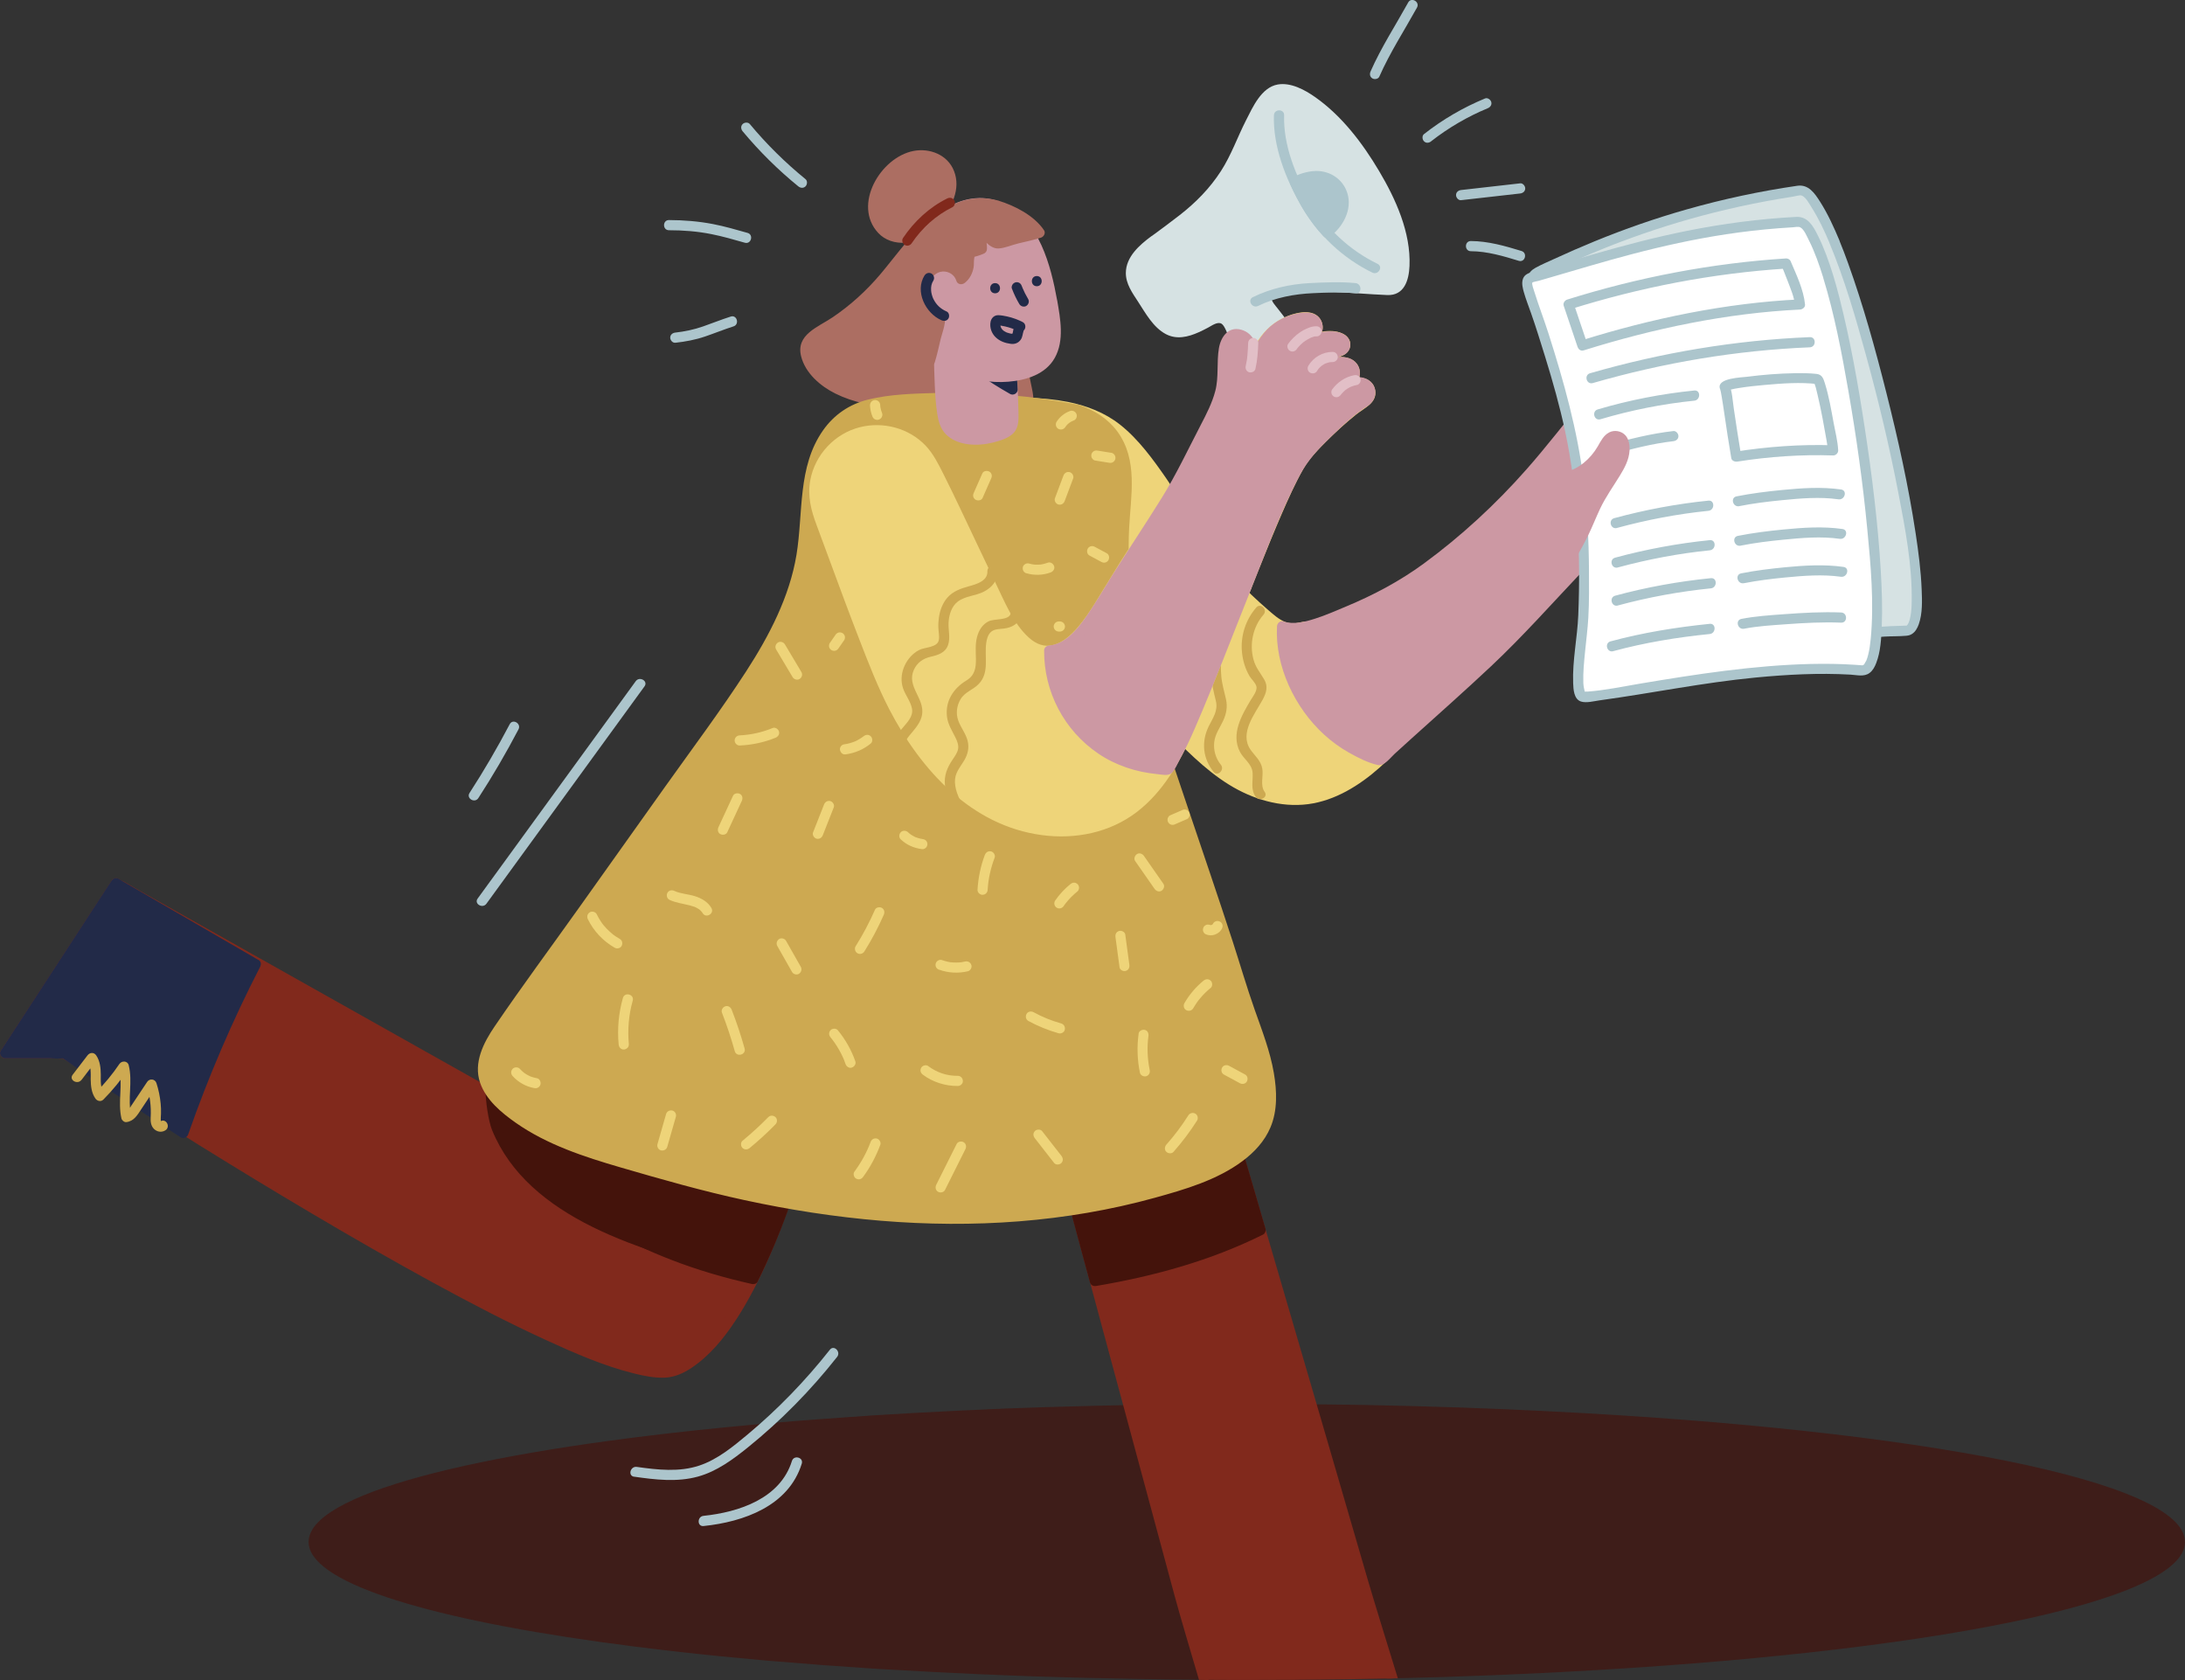 <?xml version="1.0" encoding="UTF-8"?><svg id="Layer_2" xmlns="http://www.w3.org/2000/svg" viewBox="0 0 500 384.41"><rect x="0" y="0" width="500" height="384.41" fill="#333333" stroke="none"/><defs><style>.cls-1{fill:#eed479;}.cls-2{fill:#fff;}.cls-3{fill:#81291c;}.cls-4{fill:#cda951;}.cls-5{fill:#ac6e62;}.cls-6{fill:#cc98a3;}.cls-7{fill:#d6e2e3;}.cls-8{fill:#acc5cc;}.cls-9{fill:#e2bfc7;}.cls-10{fill:#222a48;}.cls-11{fill:#44130b;}.cls-12{fill:#3e1d19;}</style></defs><g id="Layer_1-2"><g><g id="Group_10974"><path class="cls-12" d="M500,352.83c0,13.73-59.36,25.39-142.36,29.73-.7,.05-1.4,.1-2.12,.11-.69,.05-1.39,.09-2.1,.11-7.36,.36-14.91,.67-22.59,.92-.39,.02-.8,.03-1.2,.04-.39,.01-.79,.02-1.18,.03-.33,.01-.67,.02-1,.03-.22,.01-.44,.01-.68,.02-.23,0-.46,.01-.72,.01-1.49,.04-2.99,.09-4.48,.12-.4,.02-.81,.02-1.21,.03-.15,0-.31,.01-.46,.01-.27,.01-.55,.01-.82,.02-.12,0-.23,0-.35,.01-.45,.01-.91,.02-1.36,.02-2.87,.07-5.75,.12-8.66,.16-.72,.01-1.43,.02-2.14,.03-.72,.01-1.43,.02-2.16,.02-.94,.01-1.89,.03-2.84,.04-.45,0-.92,.01-1.38,.01-.74,.01-1.51,.01-2.26,.01-.66,0-1.3,.03-1.95,.03h-2.03c-1.99,.02-3.97,.03-5.97,.02-.39,.01-.79,.01-1.2,.01h-3.1c-1.88,0-3.75-.01-5.62-.02-.35,0-.7-.01-1.04-.01h-.39c-.29,.01-.58,.01-.87,.01h-.08c-.2-.01-.38-.01-.58-.01-.24,0-.47,0-.71-.01-.39,.01-.79,0-1.17-.02-8.25-.05-16.35-.2-24.33-.39-.66-.01-1.3-.03-1.97-.05-.68,0-1.35-.03-2.02-.05-5.62-.14-11.17-.34-16.63-.57-.67-.02-1.3-.05-1.95-.09-.63-.01-1.25-.04-1.88-.07-7.06-.32-13.97-.67-20.71-1.07-.65-.03-1.3-.07-1.95-.11-.2-.02-.39-.03-.59-.03-.33-.03-.67-.05-1-.07-.1-.01-.21-.01-.32-.02-.24-.02-.48-.03-.72-.04-7.62-.5-15-1.05-22.12-1.66-.65-.05-1.29-.11-1.94-.16-6.84-.61-13.41-1.25-19.72-1.97-.65-.08-1.28-.14-1.94-.23-.62-.07-1.27-.13-1.88-.21-4.29-.5-8.44-1.02-12.46-1.59-.31-.03-.6-.08-.91-.12-.3-.04-.6-.09-.9-.12-41.07-5.74-66.66-13.88-66.66-22.88,0-10.84,37.26-20.42,94-26.09,.78-.08,1.54-.15,2.33-.23,.78-.08,1.56-.15,2.35-.22,1.49-.13,3.01-.3,4.53-.43,.08-.01,.14-.01,.22-.02,1.18-.1,2.38-.21,3.6-.32,.09,0,.19-.01,.27-.02,1.63-.13,3.29-.27,4.95-.4,1.02-.08,2.01-.15,3.02-.23h.01c.53-.03,1.04-.09,1.56-.12s1.04-.08,1.56-.11c1.15-.09,2.29-.17,3.43-.25h.01c2.02-.15,4.07-.3,6.14-.43,.43-.02,.84-.05,1.26-.09,.42-.02,.83-.04,1.25-.07,5.13-.32,10.37-.62,15.71-.88,.78-.03,1.55-.09,2.34-.11,.8-.05,1.61-.1,2.42-.11,.18-.02,.35-.03,.53-.04,.2-.01,.38-.01,.58-.01,.75-.04,1.54-.08,2.32-.11,.39-.01,.82-.04,1.21-.07,.42-.02,.81-.03,1.2-.05,.88-.03,1.73-.05,2.59-.11t.02,0c5.88-.22,11.89-.42,17.96-.56,.83-.02,1.67-.05,2.52-.07,2.15-.05,4.32-.1,6.5-.14,.4-.01,.8-.01,1.2-.02h.05c.38-.01,.77-.01,1.16-.01h.04c.4-.01,.81-.02,1.21-.02,.6-.01,1.21-.02,1.83-.03,2-.03,4.01-.07,6.03-.09,.4,0,.8-.01,1.19-.01s.8-.01,1.21-.01c3.12-.03,6.26-.05,9.42-.07h1.28c.42-.01,.84-.01,1.26-.01h3.33c1,0,1.97,0,2.94,.01,.43,0,.84,0,1.28,.01h1.41c2.36,.01,4.71,.02,7.04,.04,.4,0,.8,0,1.19,.01h.33c.31,0,.61,.01,.91,.01,.11,0,.21,.01,.31,.01,.4,0,.82,0,1.23,.01,.39,0,.78,.01,1.16,.01,.24,0,.47,.01,.72,.01,.23,0,.46,0,.7,.01h.01c.86,.01,1.74,.02,2.6,.03,.48,.01,.94,.02,1.4,.02,.26,0,.54,.01,.81,.01,.4,.01,.8,.01,1.19,.02,.42,.01,.82,.01,1.23,.02,6.88,.13,13.64,.31,20.29,.54,.24,0,.47,.01,.7,.01,.24,.01,.47,.01,.7,.03,6.43,.22,12.74,.49,18.93,.8,.24,0,.47,.02,.69,.04,.23,0,.44,0,.68,.03h.01c84.51,4.22,145.3,15.98,145.3,29.84Z"/></g><g><g><path class="cls-7" d="M264.02,55.09c2.52-1.83,5.13-3.79,7.54-5.69,5.39-4.22,9.64-9.87,12.22-16.21,1.21-2.97,3.51-7.72,5.42-10.3,1.9-2.58,3.82-3,6.86-1.97,9.5,3.23,22.8,21.79,24.97,34.94,.71,4.31,.53,9.27-1.89,10.34-.87,.39-3.54-.05-4.5-.09-6.93-.3-15.15-1.13-21.84,.7-1.49,.41-2.68,.32-2.94,1.26-.26,.93,1.35,2.93,1.94,3.68,2.21,2.81,5.9,7.55,6.64,11.04s-1.41,7.89-4.97,7.92c-3.2,.03-5.33-3.18-6.84-6-1.86-3.48-3.73-6.95-5.59-10.43-.42-.79-.65-1.29-1.54-1.4-.67-.08-1.61-.06-2.19,.27-7.73,4.39-10.22,4.39-15.53-4.15-2.25-3.62-6.4-7.63,2.24-13.91Z"/><path class="cls-7" d="M264.61,56.09c3.68-2.68,7.52-5.33,10.81-8.5,2.96-2.85,5.49-6.18,7.46-9.78s3.18-7.2,5.07-10.67c.86-1.58,1.77-3.39,3.12-4.62s3.03-1.03,4.68-.47c2.62,.9,4.94,2.72,6.96,4.56,2.59,2.36,4.91,5.03,6.99,7.85,4.24,5.75,7.93,12.3,9.69,19.27,.45,1.78,.74,3.58,.81,5.41,.07,1.66,.13,3.8-.8,5.27-.81,1.27-2.57,.73-3.85,.61-1.93-.19-3.88-.23-5.82-.33-4.49-.23-9-.38-13.46,.24-1.92,.27-4.01,.61-5.84,1.23-1.38,.47-2.02,1.68-1.56,3.07s1.54,2.58,2.44,3.73c1.18,1.5,2.33,3.03,3.38,4.63,1.94,2.96,3.94,6.58,1.81,10.01-.9,1.45-2.46,2.32-4.16,1.76s-2.99-2.35-3.92-3.88c-2.42-4.01-4.16-8.46-6.7-12.4-2.13-3.3-6.16-.14-8.6,.93-2.19,.95-4.32,1.3-6.25-.34-2.26-1.92-3.74-4.73-5.33-7.19-1.22-1.89-2.16-3.92-1.04-6.1,.91-1.77,2.55-3.14,4.12-4.3,1.19-.88,.03-2.91-1.18-2.01-2.71,2.01-5.79,4.7-5.81,8.38-.01,2.5,1.48,4.56,2.79,6.57,1.72,2.64,3.47,5.9,6.37,7.43,2.47,1.3,5.08,.66,7.5-.42,.75-.33,1.48-.71,2.2-1.09s2.15-1.44,3.05-.86c.72,.46,1.25,2.19,1.65,2.93,.64,1.18,1.27,2.37,1.91,3.55,1.92,3.58,3.78,8.73,7.67,10.67,3.32,1.65,6.78-.16,8.21-3.37,1.62-3.63,.34-7.15-1.61-10.35-1.11-1.83-2.39-3.55-3.69-5.24-.45-.58-.91-1.15-1.35-1.74-.33-.43-1.46-1.66-1.32-2.25-.07,.31,.54,0,.87-.08,.49-.1,.98-.21,1.46-.33,1.17-.3,2.35-.54,3.55-.69,2.48-.32,4.99-.38,7.48-.35,4.37,.06,8.72,.51,13.08,.68,3.87,.15,4.95-3.35,5.09-6.66,.32-7.65-3.14-15.29-6.96-21.72s-8.53-12.61-14.6-16.89c-2.38-1.68-5.61-3.44-8.62-2.9-3.72,.67-5.69,5.17-7.22,8.17-1.97,3.86-3.38,7.96-5.74,11.62-2.53,3.93-5.77,7.23-9.45,10.09-2.14,1.66-4.31,3.28-6.5,4.87-1.2,.87-.04,2.9,1.18,2.01Z"/></g><path class="cls-8" d="M291.51,26.37c-.22,7.19,2.73,14.61,6.26,20.75,3.75,6.52,9.49,11.96,16.28,15.26,1.34,.65,2.53-1.36,1.18-2.01-6.45-3.13-11.87-8.22-15.44-14.42-3.33-5.79-6.15-12.79-5.94-19.58,.05-1.5-2.28-1.5-2.33,0h0Z"/><g><path class="cls-8" d="M303.64,53.2c-1.1-1.16-2.07-2.35-2.87-3.5-1.63-2.34-3.18-5.13-4.48-8.08,2.75-1.46,7.73-2.63,10.29,1.55,2.23,3.63-.13,8.06-2.94,10.03Z"/><path class="cls-8" d="M304.47,52.38c-3.09-3.29-5.34-7.24-7.17-11.34l-.42,1.59c1.87-.98,4.27-1.6,6.37-.86,1.11,.39,2.11,1.41,2.64,2.56,.61,1.33,.49,2.83,0,4.17-.53,1.44-1.57,2.8-2.83,3.7-.51,.37-.76,1.01-.42,1.59,.3,.5,1.08,.79,1.59,.42,3.03-2.17,5.25-6.19,4.11-9.95-1.05-3.47-4.37-5.46-7.91-5.1-1.66,.17-3.25,.68-4.72,1.46-.6,.32-.66,1.04-.42,1.59,1.91,4.29,4.31,8.38,7.53,11.82,1.03,1.1,2.67-.55,1.65-1.65Z"/></g></g><g><g><path class="cls-1" d="M254,149.58c3.77,5.51,7.96,10.93,12.7,15.65,4.59,4.57,9.1,9.4,14.57,12.95,6.01,3.9,13.73,6.11,20.8,4.08s12.92-6.93,17.53-12.24c7.28-8.37,8.3-11.33,16.98-18.15,8.94-7.04,27.07-33.21,25.38-34.71-3.34-2.99-4.64-2.16-8.57,0-12.9,7.09-37.84,19.5-48.41,29.83-1.63,1.59-4.53-4.32-6.67-3.54-3.99,1.46-6.69-1.13-9.5-3.55-2.33-2.01-4.58-4.07-6.68-6.33-4.31-4.64-8.06-9.79-11.13-15.33-3.32-5.99-10-15.82-15.34-20.11-3.96-3.18-10-5.7-20.56-5.96l18.9,57.41Z"/><path class="cls-1" d="M252.99,150.17c3.96,5.77,8.28,11.27,13.22,16.23,4.7,4.71,9.35,9.63,15.05,13.15,5.33,3.3,11.77,5.27,18.07,4.45,6.18-.8,11.78-4.3,16.36-8.36,4.26-3.78,7.69-8.34,11.27-12.73,3.21-3.95,6.82-7.25,10.75-10.47,2.9-2.37,5.41-5.25,7.81-8.11,2.89-3.43,5.63-7,8.26-10.64,2.37-3.29,4.68-6.64,6.75-10.13,.98-1.65,2.75-4.03,2.7-6.07-.04-1.56-2.26-2.73-3.52-3.17-2.31-.81-4.51,.52-6.49,1.6-4.31,2.36-8.65,4.66-12.97,6.99-9.8,5.29-19.69,10.66-28.72,17.21-1.92,1.39-3.81,2.84-5.59,4.41-.39,.34-.77,.68-1.14,1.03-.14,.13-.32,.27-.43,.41-.34,.42-.22,.1,.01,.14-.66-.12-1.38-1.07-1.82-1.5-1.16-1.14-2.58-2.68-4.38-2.33-1.48,.29-2.55,.64-4.04,.05s-2.69-1.68-3.86-2.69c-5.32-4.59-10.14-9.59-14.16-15.38-3.3-4.75-5.89-9.93-9.17-14.69-3.06-4.43-6.41-9.06-10.66-12.42-3.46-2.73-7.63-4.34-11.93-5.19-3.05-.6-6.15-.87-9.26-.96-1.5-.04-1.5,2.29,0,2.33,5.34,.15,10.92,.8,15.78,3.16,4.06,1.97,7.11,5.22,9.92,8.68,3.42,4.22,6.46,8.78,9.12,13.51,3.14,5.59,6.87,10.81,11.23,15.52,2.29,2.48,4.78,4.73,7.33,6.93,1.96,1.7,4.05,3.49,6.71,3.83,.6,.08,1.19,.07,1.79,0,.49-.06,1.24-.46,1.69-.42,.71,.07,1.36,.85,1.84,1.31,1.06,1.02,2.38,2.72,4.03,2.55,.83-.08,1.32-.67,1.9-1.21,.85-.79,1.73-1.55,2.62-2.29,1.85-1.52,3.79-2.93,5.76-4.29,4.43-3.06,9.04-5.85,13.7-8.55,8.77-5.06,17.73-9.8,26.66-14.58,.89-.48,1.92-1.12,2.97-1.11,.44,0,.84,.13,1.23,.33,.33,.16,.64,.38,.93,.6l.45,.36c.39,.39,.47,.43,.23,.14,.01-.02,.02-.66-.15-.09-.11,.39-.25,.73-.39,1.05-1.24,2.76-2.96,5.34-4.63,7.86-4.65,7.04-9.76,13.93-15.53,20.09-2.84,3.03-6.14,5.42-9.18,8.23-3.33,3.08-6.07,6.65-8.92,10.16-7.6,9.33-17.74,19.16-30.86,16.15-6.4-1.47-11.76-5.29-16.52-9.67-4.85-4.46-9.56-9.2-13.71-14.33-2.16-2.67-4.18-5.45-6.12-8.28-.84-1.23-2.86-.07-2.01,1.18h0Z"/></g><g><path class="cls-6" d="M371.46,113.01c-4.77-3.98,1.22-14.86-3.41-13.05-2.39,.93-1.66-9.81-5.98-5.84-4.76,4.39-14.21,20.21-36.16,36.19-5.25,3.82-11.32,7.02-17.32,9.49-3.96,1.63-11.05,5.06-15.22,3.53-.54,8.4,3.95,17.72,9.9,23.45,3.5,3.37,7.85,5.84,12.52,7.22,6.73-6.28,21.88-19.51,28.45-26.09,7.72-7.73,14.78-15.84,21.66-22.76,3.74-3.76,11.7-7.02,5.57-12.14Z"/><path class="cls-6" d="M372.28,112.18c-2.46-2.17-1.58-6.15-1.29-9.02,.11-1.1,.3-2.45-.24-3.47s-1.77-1.36-2.81-.93c-.59,.24,0-.07,.1,.16,.05,.12-.06-.06-.09-.17-.17-.49-.38-.96-.53-1.47-.34-1.12-.61-2.29-1.14-3.35-1.35-2.65-3.74-1.95-5.52-.16-1.65,1.66-3.08,3.54-4.54,5.36-2.27,2.81-4.55,5.6-6.94,8.3-7.05,7.99-14.91,15.24-23.5,21.54-5.49,4.02-11.5,7.2-17.77,9.81-2.33,.97-4.64,2-7.06,2.77-2.29,.73-4.9,1.43-7.26,.64-.76-.25-1.44,.41-1.47,1.12-.49,9.14,4.07,18.63,10.74,24.74,1.75,1.61,3.69,3.02,5.76,4.18s4.31,2.31,6.55,2.81c1.46,.32,2.83-1.6,3.83-2.52,1.33-1.22,2.67-2.43,4.01-3.64,6.06-5.46,12.17-10.87,18.12-16.46,7.2-6.77,13.77-14.17,20.56-21.35,1.87-1.98,3.71-4.07,5.75-5.87,1.52-1.33,3.21-2.45,4.7-3.82,1.22-1.12,2.41-2.51,2.61-4.21,.24-2.05-1.08-3.73-2.55-5-1.13-.98-2.78,.66-1.65,1.65,.83,.72,1.88,1.64,1.9,2.83,.02,.95-.68,1.79-1.29,2.44-1.61,1.69-3.63,2.94-5.37,4.48-2.48,2.19-4.7,4.74-6.96,7.15-2.47,2.63-4.92,5.29-7.39,7.93-7.74,8.26-15.95,15.9-24.36,23.47-4.08,3.67-8.19,7.32-12.21,11.06l1.13-.3c-12.43-3.8-22.27-16.26-21.56-29.55l-1.47,1.12c4.11,1.37,8.87-.63,12.64-2.19,4.93-2.03,9.81-4.15,14.43-6.82,9.63-5.58,18.31-13.2,26.02-21.19,5-5.18,9.43-10.8,14.03-16.32,.67-.8,1.34-1.6,2.06-2.34,.31-.32,.63-.69,1-.93,.34-.23,.51-.27,.56-.23,.71,.41,.96,2.09,1.16,2.79,.29,1,.54,2.14,1.15,3,.82,1.16,1.77,.83,2.74,.69-.13,.02-.18-.27-.17-.13,.01,.21,.07,.43,.08,.65,.03,.7-.07,1.42-.15,2.11-.36,3.47-.9,7.71,2.01,10.29,1.12,.99,2.77-.65,1.65-1.65Z"/></g><path class="cls-4" d="M287.51,138.97c-2.48,2.82-3.68,6.56-3.3,10.31,.19,1.9,.75,3.76,1.72,5.41,.44,.74,1.35,1.51,1.57,2.35,.26,1.02-.84,2.39-1.33,3.2-2.05,3.45-4.51,7.7-2.45,11.75,.86,1.69,2.76,2.78,2.91,4.78s-.53,3.87,.75,5.59c.88,1.19,2.91,.03,2.01-1.18-1.09-1.47-.23-3.63-.54-5.33-.33-1.84-1.7-2.89-2.71-4.34-2.58-3.75,1.01-8.15,2.77-11.37,.85-1.55,1.34-3.06,.37-4.69s-1.96-2.75-2.44-4.54c-.96-3.55-.13-7.51,2.3-10.28,.99-1.12-.65-2.77-1.65-1.65h0Z"/><path class="cls-4" d="M279.38,174.99c-1.19-1.45-1.74-3.35-1.52-5.22s1.29-3.24,2.03-4.84,1.05-3.16,.66-4.92-.92-3.48-1.08-5.32c-.62-7.11,1.75-14.34,6.59-19.61,1.01-1.1-.63-2.75-1.65-1.65-5.23,5.69-7.95,13.53-7.27,21.25,.17,1.95,.63,3.79,1.09,5.68,.56,2.28-.69,3.91-1.65,5.86-1.71,3.5-1.34,7.37,1.14,10.4,.95,1.16,2.59-.5,1.65-1.65h0Z"/><g><path class="cls-3" d="M184.22,259.88s-11.2,45.99-29.48,53.66c-18.28,7.67-140-72.54-140-72.54,0,0,0,0,0,0H1.17l25.35-38.92,120.24,67.61,37.46-9.81Z"/><path class="cls-3" d="M183.1,259.57c-1.44,5.9-3.32,11.73-5.39,17.44-3.62,10.02-7.98,20.54-14.97,28.73-2.34,2.74-5.52,6.03-9.13,6.95-.79,.2-1.32,.23-2.35,.2-1.16-.03-2.01-.14-3.07-.33-6.41-1.15-12.61-3.76-18.55-6.37-8.48-3.72-16.74-7.94-24.91-12.31-9.23-4.94-18.34-10.11-27.37-15.39-8.74-5.12-17.42-10.35-26.04-15.66-7.13-4.39-14.22-8.84-21.28-13.33-4.25-2.71-8.49-5.43-12.71-8.19-.64-.42-1.29-.98-1.99-1.3-.83-.39-2.05-.17-2.93-.17H1.17l1.01,1.75c7.42-11.39,14.84-22.78,22.26-34.16,1.03-1.58,2.06-3.17,3.1-4.75l-1.59,.42c3.98,2.24,7.97,4.48,11.95,6.72,9.57,5.38,19.14,10.76,28.71,16.14,11.58,6.51,23.16,13.02,34.74,19.53,10.01,5.63,20.02,11.26,30.03,16.89,3.3,1.86,6.6,3.71,9.9,5.57,1.56,.88,3.09,1.86,4.7,2.64,.07,.03,.14,.08,.21,.12,1.31,.74,2.48-1.28,1.18-2.01-3.98-2.24-7.97-4.48-11.95-6.72-9.57-5.38-19.14-10.76-28.71-16.14-11.58-6.51-23.16-13.02-34.74-19.53-10.01-5.63-20.02-11.26-30.03-16.89-3.3-1.86-6.6-3.71-9.9-5.57-1.56-.88-3.09-1.86-4.7-2.64-.07-.03-.14-.08-.21-.12-.57-.32-1.24-.12-1.59,.42-7.42,11.39-14.84,22.78-22.26,34.16-1.03,1.58-2.06,3.17-3.1,4.75-.49,.75,.16,1.75,1.01,1.75H12.72c.54,0,1.35,.16,1.87,0,.38-.12-.42-.22-.39-.12,.04,.15,.62,.41,.74,.49,3.54,2.32,7.09,4.61,10.66,6.89,6.64,4.25,13.31,8.46,20.01,12.61,8.54,5.3,17.12,10.52,25.77,15.63,9.14,5.41,18.35,10.7,27.67,15.79,8.47,4.62,17.02,9.09,25.79,13.11,6.51,2.99,13.21,5.94,20.19,7.68,2.29,.57,4.69,1.06,7.06,.97,2.9-.11,5.38-1.56,7.63-3.31,3.96-3.07,7.04-7.2,9.66-11.43,3-4.83,5.44-9.98,7.63-15.22,3.22-7.71,5.89-15.68,8.01-23.76,.11-.43,.23-.87,.33-1.3,.36-1.46-1.89-2.08-2.25-.62h0Z"/></g><g><path class="cls-11" d="M111.08,248.99c0,2.88,.7,7.58,1.53,9.6,8.3,20.31,34.41,27.72,55.68,33.1,1.35,.34,2.71,.66,4.07,.96,7.58-15.23,11.85-32.78,11.85-32.78l-37.46,9.81-35.69-20.69Z"/><path class="cls-11" d="M112.51,251.27c.86,5.59,.76,8.37,4.46,12.53,3.66,4.11,3.99,5.19,8.32,8.58,8.53,6.67,18.07,11.9,28.15,15.82,6.05,2.35,12.28,4.18,18.61,5.59,.48,.11,1.08-.06,1.32-.54,5.17-10.46,9.2-21.72,11.97-33.06,.21-.86-.56-1.66-1.43-1.43-10.95,2.87-21.9,5.73-32.85,8.6-1.53,.4-3.07,.8-4.6,1.21l.9,.12c-11.62-6.74-23.25-13.48-34.87-20.22-1.64-.95,3.38,2.44,1.74,1.49-1.3-.75-2.47,1.26-1.18,2.01,10.79,6.26,14.92,8.17,25.71,14.43,2.13,1.24,4.26,2.47,6.39,3.71,.33,.19,.67,.45,1.03,.6,.61,.26,1.08,.07,1.68-.09,6.25-1.64,12.5-3.27,18.75-4.91,5.98-1.56,11.95-3.13,17.93-4.69l-1.43-1.43c-2.72,11.14-6.65,22.22-11.74,32.5l1.32-.54c-20.79-4.62-40.82-14.24-55.66-29.77-4.3-4.5-1.29-4.81-2.26-11.12-.23-1.48-2.47-.85-2.25,.62Z"/></g><g><path class="cls-3" d="M318.72,384.04c-.45,.01-.91,.02-1.36,.02-2.87,.07-5.75,.12-8.66,.16-.72,.01-1.43,.02-2.14,.03-.72,.01-1.43,.02-2.16,.02-.94,.01-1.89,.03-2.84,.04-.45,0-.92,.01-1.38,.01-.74,.01-1.51,.01-2.26,.01-.66,0-1.3,.03-1.95,.03h-2.03c-1.99,.02-3.97,.03-5.97,.02-.39,.01-.79,.01-1.2,.01h-3.1c-1.88,0-3.75-.01-5.62-.02-.35,0-.7-.01-1.04-.01h-.39c-.29,.01-.58,.01-.87,.01h-.08l-17.33-62.46-.11-.39-.14-.51-7.23-26.79-.31-1.13-.31-1.12-3.81-14.1-.31-1.13-.3-1.14s-.01,0-.01,0l-2.68-9.94h0s0-.02,0-.02l-.28-1.03h.01l.1-.05,.95-.45,33.61-16.04,1.06-.5,.33,1.13,4.34,14.9h0s.34,1.14,.34,1.14l.34,1.18,4.53,15.52,.33,1.13h0s11.26,38.58,11.26,38.58l.06,.2,.13,.43,18.49,62.25Z"/><path class="cls-3" d="M276.61,384.38c-.29,.01-.58,.01-.87,.01h-.08c-.2-.01-.38-.01-.58-.01-.24,0-.47,0-.71-.01-1.84-6.24-4.35-14.68-5.51-18.98-2.56-9.53-5.14-19.04-7.71-28.58-1.33-4.94-2.68-9.91-4.01-14.87-.03-.13-.08-.25-.11-.38-.06-.18-.1-.35-.14-.53-1.03-3.82-2.06-7.65-3.1-11.47-1.45-5.38-2.9-10.75-4.35-16.13-.33-1.2-.65-2.4-.97-3.59-1.05-3.93-2.11-7.84-3.17-11.77-.06-.19-.1-.37-.15-.56-.04-.19-.1-.37-.14-.57h-.01c-.1-.38-.21-.75-.31-1.14-.44-1.64-.89-3.28-1.32-4.92-.23-.81-.45-1.62-.67-2.43-.18-.67-.36-1.35-.54-2.01-.13-.49-.27-1-.4-1.49-.05-.19-.05-.4,0-.6,.01-.07,.03-.13,.07-.2,.1-.2,.26-.36,.46-.47,.56-.32,1.35-.23,1.65,.45,.02,.05,.04,.12,.07,.2,.09,.31,.16,.61,.25,.93h0c.24,.89,.48,1.77,.72,2.66,.68,2.52,1.36,5.02,2.03,7.54,.1,.37,.2,.73,.3,1.1v.02c.11,.37,.21,.74,.31,1.12h0c1.27,4.7,2.54,9.4,3.81,14.09h.01c.09,.34,.17,.68,.26,1.02,.01,.03,.02,.08,.03,.11,.1,.37,.21,.75,.31,1.13,.16,.61,.34,1.24,.5,1.85,2.23,8.31,4.48,16.63,6.73,24.93,.02,.07,.03,.13,.06,.2,.04,.16,.09,.34,.14,.51,.03,.13,.07,.25,.1,.38,2.41,8.93,4.82,17.84,7.22,26.77,2.53,9.35,5.06,18.72,7.58,28.08,.31,1.13,1.36,4.66,2.27,7.62Z"/><path class="cls-3" d="M319.9,384.01c-.27,.01-.55,.01-.82,.02-.12,0-.23,0-.35,.01-.45,.01-.91,.02-1.36,.02-1.17-3.69-2.6-8.37-3.11-10.07-2.59-8.87-5.17-17.74-7.77-26.6-2.49-8.54-4.98-17.08-7.46-25.62-.04-.14-.09-.27-.12-.42-.02-.07-.04-.14-.07-.21-.19-.63-.37-1.28-.57-1.93-2.63-8.99-5.25-17.99-7.88-27-.89-3.04-1.78-6.08-2.66-9.12-.12-.37-.23-.74-.33-1.13-.02-.07-.04-.13-.07-.2h0c-.09-.32-.19-.62-.27-.93,.01,0,.01-.01,.01-.01-.56-1.88-1.12-3.77-1.66-5.67-.83-2.84-1.66-5.69-2.49-8.53h0c-.11-.39-.23-.79-.34-1.17-.11-.37-.22-.75-.33-1.13-1.47-5.03-2.93-10.07-4.41-15.11-.11-.38-.22-.75-.33-1.14-.02-.07-.03-.13-.06-.2-.25-.86,.46-1.43,1.16-1.43,.46,0,.92,.24,1.08,.82,.4,1.38,.81,2.77,1.21,4.15,1.11,3.8,2.21,7.59,3.31,11.39,.12,.39,.23,.78,.34,1.17,0,0,.01,.01,.01,0,.03,.13,.08,.27,.11,.4,.08,.26,.15,.53,.23,.8,.46,1.56,.92,3.14,1.38,4.71,1.09,3.75,2.19,7.49,3.28,11.25,2.36,8.07,4.73,16.16,7.08,24.24,1.53,5.27,3.07,10.53,4.62,15.8,.02,.07,.03,.12,.06,.19,.04,.14,.09,.28,.12,.43,1.14,3.92,2.28,7.84,3.43,11.76,2.71,9.36,5.45,18.72,8.17,28.07,1.56,5.33,4.62,15.2,6.83,22.38Z"/></g><g><path class="cls-11" d="M278.59,247.59l-35.73,17.05,7.69,28.47c13.16-2.2,26.25-5.8,37.93-11.65l-9.88-33.87Z"/><path class="cls-11" d="M278.01,246.59c-10.45,4.99-20.9,9.97-31.36,14.96-1.46,.7-2.92,1.39-4.38,2.09-.46,.22-.66,.85-.54,1.32,2.24,8.3,4.48,16.59,6.72,24.89,.32,1.19,.65,2.39,.97,3.58,.18,.65,.81,.92,1.43,.81,13.18-2.22,26.2-5.79,38.2-11.77,.45-.22,.67-.85,.54-1.32-2.89-9.91-5.78-19.81-8.67-29.72-.4-1.38-.81-2.77-1.21-4.15s-2.67-.82-2.25,.62c2.89,9.91,5.78,19.81,8.67,29.72,.4,1.38,.81,2.77,1.21,4.15l.54-1.32c-11.82,5.88-24.67,9.34-37.65,11.53l1.43,.81c-2.24-8.3-4.48-16.59-6.72-24.89-.32-1.19-.65-2.39-.97-3.58l-.54,1.32c10.45-4.99,20.9-9.97,31.36-14.96,1.46-.7,2.92-1.39,4.38-2.09,1.35-.65,.17-2.65-1.18-2.01Z"/></g><g><path class="cls-5" d="M211.98,52.43c-4.02,3.5-6.97,8.04-10.49,12.05-3.91,4.45-8.56,8.25-13.7,11.2-1.29,.74-2.71,1.54-3.28,2.92-.51,1.25-.18,2.68,.38,3.9,2.28,4.97,7.85,7.55,13.2,8.71,.76,.16,1.58,.3,2.29,0,1.07-.47,1.66-1.85,2.82-1.99-.41,1.35,.34,2.83,1.45,3.7,1.11,.87,2.51,1.25,3.87,1.6,4.1,1.05,8.27,1.97,12.51,2.08,4.23,.11,8.57-.63,12.26-2.71,.74-.42,1.49-.94,1.82-1.72,.32-.77,.17-1.64,0-2.46-2.16-10.85-5.17-21.54-6.87-32.47-.23-1.47-.44-2.97-1.05-4.34-.61-1.36-1.69-2.59-3.12-3.01l-12.08,2.53Z"/><path class="cls-5" d="M211.16,51.61c-3.71,3.28-6.52,7.36-9.7,11.13-3.2,3.78-6.88,7.14-10.99,9.9-3.3,2.22-8.4,3.94-7.15,8.89,.98,3.88,4.42,6.83,7.86,8.53,2.03,1.01,4.2,1.74,6.42,2.23,1.11,.25,2.31,.44,3.38-.08,.93-.46,1.54-1.64,2.54-1.87l-1.43-1.43c-1.36,6.03,7.29,7.14,11.3,7.93,5.59,1.11,11.53,1.49,17.01-.39,2.02-.7,5.05-1.75,5.84-3.97,.42-1.18,.13-2.42-.1-3.6-.31-1.58-.65-3.15-1-4.71-1.36-6.19-2.89-12.34-4.17-18.55-.72-3.46-1.21-6.94-1.88-10.41-.54-2.81-1.85-5.44-4.7-6.43-1.42-.49-2.03,1.75-.62,2.25,2.37,.83,2.89,3.62,3.24,5.79,.4,2.45,.81,4.89,1.29,7.32,.98,4.99,2.15,9.94,3.3,14.9,.58,2.52,1.16,5.05,1.7,7.58,.26,1.2,.54,2.4,.74,3.61,.26,1.59-.4,2.18-1.74,2.89-4.15,2.21-9.02,2.61-13.63,2.18-2.89-.27-5.73-.88-8.54-1.57-1.95-.48-6.46-1.24-5.79-4.2,.2-.88-.55-1.64-1.43-1.43-.73,.17-1.28,.55-1.83,1.05-.89,.81-1.37,1.2-2.66,.94-1.81-.35-3.64-.93-5.32-1.69-3.19-1.43-6.61-3.91-7.52-7.49-.61-2.42,1.48-3.44,3.24-4.47,1.86-1.09,3.66-2.3,5.38-3.61,3.34-2.54,6.38-5.42,9.08-8.64,3.12-3.71,5.9-7.71,9.54-10.94,1.12-1-.53-2.64-1.65-1.65h0Z"/></g><g><path class="cls-4" d="M246.7,93.78c-13.71-2.7-27.81-3.42-41.73-2.13-3.53,.33-7.14,.81-10.24,2.5-5.38,2.92-8.27,8.95-9.43,14.88-1.16,5.93-.93,12.04-1.89,18-2.24,14.04-10.76,26.23-19.05,37.88-16.41,23.06-32.82,46.12-49.23,69.18-2.61,3.67-5.36,7.91-4.44,12.3,.53,2.54,2.23,4.69,4.15,6.47,9.45,8.78,24.74,12.29,36.86,15.81,37.01,10.74,77.02,14.6,114.47,3.64,9.67-2.83,23.34-7.44,24.53-18.87,.95-9.07-3.51-17.83-6.12-26.28-5.18-16.76-11.01-33.32-16.56-49.97-5.39-16.18-10.51-32.43-10.91-49.61-.09-3.94,.06-7.89,.5-11.81,1.09-9.67-.57-18.42-10.92-21.98h0Z"/><path class="cls-4" d="M247.01,92.65c-10.75-2.1-21.71-3.04-32.65-2.74-5.18,.15-10.63,.27-15.68,1.51-4.28,1.05-7.82,3.45-10.35,7.06-5.88,8.37-4.49,18.9-6.07,28.47s-6.24,18.53-11.54,26.7c-5.79,8.93-12.2,17.49-18.38,26.16-6.55,9.21-13.11,18.42-19.66,27.63-6.49,9.13-13.19,18.15-19.49,27.41-2.53,3.71-4.9,8.31-3.33,12.88,1.36,3.96,4.87,6.86,8.19,9.19,7.15,5.01,15.69,7.79,24,10.21,9.37,2.73,18.77,5.41,28.32,7.47,20.58,4.45,41.81,6.52,62.84,4.85,10.48-.83,20.89-2.58,31.02-5.38,6.92-1.91,14.27-4.06,20.1-8.41,2.72-2.03,5.06-4.55,6.39-7.7,1.65-3.9,1.48-8.33,.78-12.43-.85-5-2.71-9.75-4.39-14.51-1.81-5.13-3.33-10.37-5.01-15.55-3.44-10.58-7.06-21.1-10.61-31.65-3.44-10.2-6.95-20.41-9.53-30.87s-4.12-21.27-3.58-32.09c.38-7.48,2.1-15.65-2.73-22.18-2.17-2.93-5.24-4.81-8.63-6.01-1.42-.5-2.02,1.75-.62,2.25,3.4,1.2,6.41,3.24,8.21,6.42,1.65,2.91,2.14,6.33,2.14,9.63,0,4.65-.79,9.26-.81,13.92-.03,5.09,.38,10.17,1.11,15.21,1.45,10.12,4.24,19.99,7.35,29.71s6.69,20.05,10.07,30.06c3.41,10.09,6.46,20.31,9.92,30.38,1.59,4.63,3.43,9.19,4.5,13.98,.92,4.13,1.41,8.87-.29,12.87-2.67,6.29-9.68,9.62-15.72,11.83-8.35,3.06-17.15,5.11-25.91,6.54-20.15,3.3-40.84,2.77-60.97-.33-10.12-1.56-20.14-3.76-30.01-6.47-8.25-2.27-16.63-4.42-24.61-7.51-3.93-1.52-7.77-3.33-11.28-5.66-3.32-2.21-7.42-5.26-8.26-9.41-.98-4.8,2.87-9.35,5.45-12.98,3.14-4.42,6.29-8.83,9.43-13.25,12.63-17.74,25.25-35.49,37.88-53.23,5.48-7.7,11.05-15.44,15.07-24.02,1.94-4.14,3.52-8.46,4.46-12.93,1.07-5.06,1.14-10.23,1.63-15.37,.43-4.53,1.3-9.08,3.6-13.07s5.73-6.55,10.19-7.61c4.96-1.17,10.3-1.26,15.37-1.39,5.29-.13,10.58,.03,15.85,.47s10.47,1.18,15.65,2.2c1.46,.29,2.09-1.96,.62-2.25h0Z"/></g><g><path class="cls-5" d="M212.59,52.09c-1.14,1.12-2.7,1.71-4.27,2.05-1.06,.23-2.16,.37-3.23,.18-2.91-.5-5.02-3.37-5.27-6.31-.25-2.94,1.07-5.83,2.96-8.1,1.7-2.05,3.95-3.74,6.56-4.26,2.61-.52,5.57,.33,7.13,2.48,1.26,1.73,1.47,4.08,.93,6.15-.54,2.07-1.75,3.91-3.14,5.55l-1.68,2.25Z"/><path class="cls-5" d="M211.77,51.27c-2.07,1.95-6.25,2.86-8.59,.92s-2.66-5.38-1.55-8.16,3.58-5.62,6.48-6.79c2.55-1.03,6.04-.68,7.6,1.85,2.06,3.33-.06,7.29-2.26,9.92-.96,1.14,.68,2.8,1.65,1.65,2.64-3.16,4.85-7.4,3.2-11.56-1.46-3.69-5.53-5.28-9.27-4.56-7.56,1.47-14,12.38-8.06,18.76,3.21,3.45,9.2,2.65,12.44-.39,1.1-1.03-.55-2.67-1.65-1.65h0Z"/></g><g><path class="cls-6" d="M214.7,74.88c.09,3.27,.17,6.54,.26,9.81,.08,3.12,.17,6.24,.58,9.35,.21,1.6,.58,3.31,1.68,4.46,.5,.52,1.11,.88,1.74,1.16,3.5,1.59,7.39,.97,10.72-.49,.55-.24,1.11-.52,1.51-1,.71-.87,.73-2.2,.71-3.41-.1-5.27-.39-10.55-.86-15.83l-16.34-4.06Z"/><path class="cls-6" d="M213.54,74.88c.12,4.52,.18,9.04,.38,13.55,.09,2.1,.24,4.21,.56,6.29,.25,1.65,.73,3.37,1.93,4.6,2.65,2.74,7.36,2.81,10.8,1.94,1.6-.41,3.67-.99,4.81-2.27s1.07-3.12,1.04-4.71c-.11-5.12-.4-10.24-.85-15.35-.13-1.48-2.46-1.5-2.33,0,.42,4.79,.7,9.58,.83,14.39,.03,1.06,.19,2.27-.07,3.31s-1.11,1.37-2.04,1.73c-2,.78-4.17,1.24-6.32,1.01s-4.43-1.14-5.16-3.43c-.66-2.08-.71-4.42-.83-6.59-.26-4.82-.3-9.66-.43-14.49-.04-1.5-2.37-1.5-2.33,0h0Z"/></g><g><path class="cls-10" d="M231.71,89.12c-2.59-1.47-5.13-3.06-7.6-4.81l7.16-2.51c.19,2.44,.33,4.88,.44,7.32Z"/><path class="cls-10" d="M232.3,88.11c-2.61-1.48-5.15-3.08-7.6-4.81l-.28,2.13c2.09-.73,4.18-1.47,6.27-2.2l.89-.31-1.47-1.12c.19,2.44,.33,4.88,.44,7.32,.03,.61,.52,1.19,1.16,1.16,.61-.03,1.19-.51,1.16-1.16-.11-2.44-.26-4.88-.44-7.32-.05-.7-.71-1.39-1.47-1.12-2.09,.73-4.18,1.47-6.27,2.2l-.89,.31c-.98,.35-1.11,1.54-.28,2.13,2.45,1.73,4.99,3.33,7.6,4.81,.55,.31,1.27,.13,1.59-.42s.13-1.28-.42-1.59Z"/></g><g><path class="cls-6" d="M240.78,69.03c-.71-4.03-1.84-7.99-3.34-11.79-1.75-4.41-4.81-8.4-9.36-10.12-.05-.02-.1-.04-.15-.06-4.8-1.75-10.21,.33-13.66,3.84-4.17,4.25-4.97,10.37-3.89,16.01,1.35,7.03,4.55,15.94,12.07,18.35,4.13,1.32,9.14,1.37,13.23-.14,4.74-1.74,6.2-5.73,5.83-10.43-.15-1.89-.39-3.78-.72-5.65Z"/><path class="cls-6" d="M241.91,68.72c-1.45-8.01-4.1-18.22-12.1-22.12-7.52-3.67-16.49,1.01-19.59,8.38-2.9,6.89-1.03,15.26,2.04,21.78,1.48,3.15,3.6,6.08,6.54,8.02,3.41,2.25,7.93,2.88,11.94,2.56,4.06-.33,8.52-1.67,10.63-5.46,2.22-3.97,1.28-8.92,.55-13.16-.25-1.47-2.5-.85-2.25,.62,.58,3.34,1.4,7.34,.06,10.61s-4.69,4.48-7.91,4.94c-3.5,.51-7.61,.19-10.78-1.48-2.71-1.43-4.67-3.85-6.1-6.5-2.86-5.29-4.74-12.46-3.4-18.42,1.54-6.84,8.89-12.92,16.09-10.3,3.64,1.32,6.29,4.4,7.98,7.78,2.06,4.13,3.23,8.85,4.05,13.37,.27,1.47,2.51,.85,2.25-.62Z"/></g><path class="cls-10" d="M227.71,67.11c1.5,0,1.5-2.33,0-2.33s-1.5,2.33,0,2.33h0Z"/><path class="cls-10" d="M237.25,65.49c1.5,0,1.5-2.33,0-2.33s-1.5,2.33,0,2.33h0Z"/><path class="cls-10" d="M231.56,66.04c.47,1.23,1.03,2.42,1.7,3.54,.31,.52,1.06,.76,1.59,.42s.75-1.03,.42-1.59c-.5-.83-.94-1.7-1.31-2.59l.12,.28c-.09-.22-.18-.45-.27-.67-.11-.29-.26-.53-.54-.7-.25-.15-.62-.21-.9-.12s-.55,.27-.7,.54-.23,.61-.12,.9h0Z"/><path class="cls-10" d="M234.11,73.73c-1.15-.59-2.37-1.04-3.64-1.32-.65-.14-1.33-.27-1.99-.29-.92-.04-1.62,.61-1.8,1.49-.26,1.3,.21,2.66,1.18,3.58s2.2,1.33,3.47,1.49c.91,.12,1.75-.22,2.27-.99,.41-.6,.4-1.31,.63-1.98,.19-.58-.22-1.3-.81-1.43-.64-.15-1.23,.19-1.43,.81-.08,.23-.12,.46-.17,.7-.02,.1-.04,.2-.06,.3-.01,.06-.12,.29-.1,.33,0-.02,.1-.19,.03-.09-.03,.04-.06,.09-.08,.14-.06,.11,.06-.07,.06-.08-.02,.02-.12,.13,0,.01,.15-.14-.12,.04,.04-.02,.14-.05-.01,0-.04,0,.02,0,.21,0,.08-.02-.08,0-.16,0-.24,0-.23,0,.16,.03-.06,0-.11-.02-.21-.04-.32-.06-.22-.05-.45-.11-.66-.19-.08-.03-.18-.05-.26-.1,.03,.02,.22,.11,.03,0-.04-.02-.08-.04-.12-.06-.09-.05-.19-.1-.28-.16-.04-.02-.08-.05-.11-.07-.02-.01-.19-.13-.07-.04s-.03-.03-.06-.05c-.03-.03-.07-.06-.1-.09-.07-.07-.14-.15-.21-.22-.1-.1,.05,.07,.05,.07-.02,0-.06-.09-.08-.11-.07-.1-.13-.19-.18-.3-.14-.26,.02,.12-.04-.08-.03-.1-.06-.19-.09-.29-.01-.04-.07-.31-.03-.14s0,0,0-.06c0-.06,0-.11,0-.17,0-.02,.02-.11,0-.13,.05,.08-.05,.21,0,.06,.01-.04,.03-.08,.03-.12,.01-.11-.03,.07-.04,.09-.08,.12-.27,.23-.4,.28-.03,0-.2,0-.09,.02,.12,.03,.27,.02,.39,.04,.05,0,.1,.01,.15,.02-.05,0-.23-.03,0,0,.1,.02,.2,.03,.31,.05,.26,.04,.51,.1,.76,.15,.52,.12,1.04,.27,1.54,.45,.13,.05,.26,.1,.39,.15,.05,.02,.1,.04,.14,.06,.17,.06-.16-.07,0,0,.27,.12,.53,.24,.8,.38,.54,.28,1.29,.16,1.59-.42,.28-.53,.16-1.3-.42-1.59h0Z"/><g><path class="cls-5" d="M228.11,47.02c-1.08-.31-2.19-.52-3.29-.58-2.79-.16-5.61,.81-7.92,2.32-.95,.62-1.83,1.34-2.62,2.14-4.17,4.25-5.81,10.25-4.73,15.89,.66,3.42,1.42,12.51,3.24,15.86,.44-1.38,1.98-7.89,2.27-9.31,.05-.27,.1-.56,0-.81-.11-.28-.38-.45-.62-.62-1.83-1.28-3.16-3.36-3.21-5.59-.05-2.23,1.35-4.51,3.47-5.18,2.13-.67,4.76,.6,5.28,2.77,1.56-1.09,1.95-3.26,1.78-5.15-.02-.21-.04-.43,.07-.61,.11-.17,.32-.25,.51-.32,.79-.28,1.58-.57,2.37-.85,.09-.83-.7-4.27-.61-5.11,.72,.79,3.15,3.88,4.21,3.85,.37,0,.72-.13,1.07-.24,2.29-.76,6.23-1.45,8.52-2.21-1.24-1.96-3.39-3.15-5.34-4.3-1.37-.81-2.88-1.49-4.45-1.95Z"/><path class="cls-5" d="M228.42,45.9c-7.81-2.16-15.47,2.41-18.68,9.62-1.45,3.27-1.98,6.87-1.51,10.42,.36,2.67,.79,5.35,1.19,8.02,.47,3.09,.88,6.47,2.34,9.28,.48,.93,1.85,.63,2.13-.28,.55-1.78,.95-3.62,1.38-5.44,.35-1.45,1.46-4.13,.77-5.58-.53-1.1-1.97-1.67-2.67-2.71-.87-1.27-1.28-2.86-.79-4.36,.44-1.38,1.6-2.66,3.13-2.75,1.38-.08,2.73,.76,3.12,2.09,.27,.91,1.27,1.04,1.95,.51,1.12-.88,1.76-2.15,2.01-3.54,.12-.68,.02-1.39,.14-2.05,.09-.51-.04-.34,.65-.53,.48-.13,.95-.34,1.42-.51,.51-.18,.83-.58,.85-1.12,.09-1.72-.7-3.4-.61-5.11l-1.99,.82c1.29,1.44,3.02,4.27,5.22,4.17,1.5-.07,3.15-.83,4.62-1.17,1.71-.4,3.43-.77,5.11-1.3,.67-.22,1.14-1.06,.7-1.71-2.27-3.37-6.69-5.62-10.49-6.78-1.44-.44-2.05,1.81-.62,2.25,1.83,.56,3.46,1.4,5.1,2.37,1.51,.9,3,1.86,4,3.34l.7-1.71c-2.74,.88-5.6,1.35-8.36,2.16-.6,.18-.72,.31-1.14,.08-.45-.25-.85-.74-1.2-1.11-.69-.72-1.31-1.49-1.98-2.23-.71-.79-1.94-.12-1.99,.82-.09,1.72,.7,3.4,.61,5.11l.85-1.12c-1.37,.49-3.67,.79-3.82,2.59s.19,3.37-1.43,4.65l1.95,.51c-.87-2.93-4.22-4.55-7.08-3.45-3.23,1.24-4.66,5.14-3.58,8.31,.55,1.64,1.6,3.06,2.96,4.11,.57,.44,.55,.45,.41,1.08-.12,.53-.24,1.05-.36,1.58-.55,2.37-1.05,4.78-1.77,7.1l2.13-.28c-1.43-2.76-1.74-6.24-2.19-9.27s-1.21-6.31-1.21-9.42c0-9.06,7.94-17.85,17.42-15.23,1.45,.4,2.06-1.85,.62-2.25Z"/></g><path class="cls-10" d="M211.57,63.01c-2.28,3.65,.21,8.68,3.88,10.27,.58,.25,1.25,.17,1.59-.42,.29-.49,.16-1.34-.42-1.59-1.41-.61-2.4-1.56-3.06-2.93-.1-.21-.09-.18-.15-.36s-.12-.36-.17-.54c-.11-.39-.15-.67-.17-.98-.05-.86,.07-1.56,.52-2.27,.33-.53,.11-1.28-.42-1.59-.56-.33-1.26-.12-1.59,.42h0Z"/><path class="cls-3" d="M208.63,55.65c2.34-3.48,5.54-6.38,9.31-8.24,.56-.28,.72-1.08,.42-1.59-.34-.58-1.03-.7-1.59-.42-4.12,2.03-7.59,5.27-10.14,9.07-.35,.52-.1,1.29,.42,1.59,.57,.33,1.24,.11,1.59-.42h0Z"/><g><path class="cls-1" d="M311.86,87.64c-.21-.05-.43-.09-.63-.12-.26-.04-.53-.07-.79-.07h-.01c-1.03-.01-2.05,.24-2.9,.79,.45-.34,.91-.66,1.38-.94,.4-.24,.7-.58,.89-.94,.01-.02,.01-.04,.02-.05,.08-.15,.12-.31,.16-.47,.25-1.15-.37-2.46-1.73-2.75-1.24-.25-2.53-.25-3.75,.03-.02,0-.04,.01-.07,.02h-.01c-.74,.18-1.45,.45-2.12,.84,.28-.16,.5-.39,.69-.65,.28-.37,.49-.8,.73-1.19,.23-.36,.48-.7,.83-.94,.24-.17,.65-.33,1.09-.49,.86-.31,1.86-.66,2.06-1.24,.89-2.54-3.19-2.77-5.37-2.35-.23,.04-.44,.1-.61,.15t-.02,.01c-.17,.04-.33,.11-.44,.17-.33,.19-.63,.39-.93,.62-.65,.48-1.23,1.04-1.78,1.62-.24,.25-.47,.5-.71,.75-.03,.03-.07,.08-.1,.11,.02-.04,.06-.08,.08-.12,.2-.33,.4-.65,.63-.96,.5-.74,1.05-1.47,1.63-2.14,.07-.08,.13-.14,.2-.21,.21-.24,.42-.48,.63-.71,.03-.03,.05-.07,.08-.1h.01v-.02c.43-.49,.57-1.08,.5-1.65h-.01c-.11-1.08-1.01-2.06-2.28-2.05h-.04c-1.63,.01-3.14,.35-4.52,.94-.09,.03-.16,.08-.25,.12-.27,.13-.54,.26-.8,.39h0s-.05,.03-.08,.04c-.28,.16-.57,.33-.84,.51-.02,.01-.06,.03-.08,.05-.19,.12-.37,.25-.56,.39-.07,.04-.12,.09-.18,.13-.3,.24-.58,.48-.84,.73-1.27,1.16-2.33,2.58-3.16,4.15-.03,.08-.08,.15-.11,.23-.16,.31-.31,.62-.44,.94-.01,.02-.02,.03-.03,.04-.1,.23-.19,.45-.27,.68-.08,.21-.15,.4-.22,.61h0c-.09,.26-.16,.5-.23,.75-.09,.27-.16,.55-.22,.83-.01,.02-.01,.03-.02,.05-.08,.32-.14,.65-.19,.97-.07,.33-.11,.66-.14,.98h0c-.01,.07-.01,.11-.02,.16,0-.07,.01-.12,.01-.18,.04-.79-.16-1.08-.55-.97-.14,.03-.31,.13-.5,.26-.83,.6-2.08,2.11-3.54,4.07-.51,.69-1.07,1.5-1.64,2.4,0,0,0,.01-.01,.01-2.66,4.15-5.69,10.02-6.85,13.89-.05,.2-.12,.39-.19,.58,.01,.01,.01,.02-.01,.02-.84,2.58-2.01,4.77-3.38,6.78-.23,.34-.46,.68-.7,1.01-.24,.34-.49,.67-.74,.98-.21,.28-.43,.57-.65,.84t-.02,.02c-2.45,3.08-5.21,5.99-7.64,9.68-.16,.25-.32,.5-.48,.75-.26,.42-.53,.83-.78,1.25-.37,.59-.74,1.17-1.11,1.76h0c-.36,.58-.72,1.15-1.08,1.72-1.78,2.84-3.57,5.69-5.35,8.53-.08,.13-.16,.25-.24,.38-.08,.13-.16,.25-.24,.38-.16,.26-.34,.51-.51,.78-.87,1.3-1.85,2.59-2.93,3.74-.1,.12-.22,.24-.33,.34-.11,.12-.22,.23-.33,.33-.23,.22-.45,.43-.68,.62-.98,.85-2.02,1.53-3.13,1.97-.21,.09-.42,.16-.62,.23-.39,.12-.81,.21-1.22,.26-.1,.01-.21,.02-.31,.03-.04,0-.1,.01-.14,.01-.38,.02-.78,.01-1.17-.03-.24-.03-.49-.08-.73-.13-2.82-.63-4.81-3-6.46-5.44l-.66-1.02c-.16-.25-.35-.57-.57-.95-.88-1.55-2.14-4.08-3.62-7.13h0c-.36-.77-.74-1.56-1.13-2.37-4.15-8.67-9.42-20.14-12.46-25.8-5.75-10.69-21.33-9.87-25.91,1.37-.71,1.74-1.06,3.58-1.06,5.41,0,1.74,.32,3.49,.94,5.15,3.4,8.94,11.82,32.62,15.97,41.23,1.14,2.36,2.37,4.69,3.73,6.96,.4,.7,.83,1.39,1.28,2.07,2.32,3.64,4.97,7.07,8,10.1,.81,.82,1.65,1.62,2.53,2.37,1.9,1.66,3.95,3.17,6.14,4.48,9.8,5.9,22.89,7.21,32.57,1.12,3.64-2.3,6.54-5.39,8.96-8.93,.1-.13,.19-.27,.27-.4,.17-.26,.35-.53,.51-.8,.11-.15,.21-.32,.31-.47,.26-.43,.53-.86,.78-1.31,.01-.01,.02-.03,.03-.05,.34-.57,.66-1.15,.97-1.74,.09-.15,.16-.31,.24-.46,.25-.46,.48-.93,.72-1.4,.02-.04,.04-.09,.07-.13,.03-.07,.05-.12,.09-.19,.15-.31,.31-.61,.46-.92,.14-.32,.3-.63,.44-.95,.02-.04,.03-.09,.06-.13h.01c.16-.37,.34-.75,.5-1.14,.19-.39,.36-.8,.54-1.2,.8-1.84,1.55-3.69,2.29-5.51,.81-2.01,1.62-4,2.43-6.02h0c.89-2.21,1.76-4.43,2.66-6.63,0-.01,.01-.01,.01-.02,1.29-3.24,2.59-6.46,3.89-9.7,.12-.32,.25-.62,.38-.94,.15-.39,.31-.78,.46-1.17,.16-.4,.33-.81,.49-1.21h0c.21-.54,.43-1.06,.63-1.59,1.21-3.01,2.42-6.02,3.63-9.02,2.02-5.04,5.52-13.45,8.3-18.13,2.02-3.43,9.94-10.8,13.96-13.62,.34-.24,.66-.45,.93-.61,.35-.22,.61-.49,.8-.81,.7-1.24,.13-2.99-1.43-3.37Z"/><path class="cls-1" d="M300.67,76.47c-1.44,.89-2.61,2.06-3.75,3.29l1.83,1.41c.54-.86,1.1-1.69,1.74-2.48,.55-.69,1.28-1.31,1.73-2.08,.63-1.07,.6-2.42-.03-3.49-1.52-2.53-5.19-1.72-7.46-.85-5.81,2.23-9.23,8.1-9.9,14.07h2.33c.06-1.01-.22-2.18-1.4-2.31s-2.17,1.02-2.87,1.8c-2.38,2.64-4.34,5.68-6.09,8.76s-3.4,6.33-4.6,9.7c-.66,1.84-1.2,3.67-2.11,5.41-.86,1.64-1.88,3.18-3,4.66-2.27,3-4.84,5.75-7.08,8.78-2.73,3.7-5.03,7.76-7.47,11.65-3.13,4.98-9.81,17.79-17.17,11.04-3.52-3.22-5.49-8.19-7.53-12.4-2.75-5.71-5.42-11.45-8.15-17.17-1.24-2.59-2.48-5.18-3.78-7.75-1.17-2.32-2.31-4.67-4.12-6.57-3.82-3.99-9.66-5.53-14.99-4.2-5.77,1.44-10.3,6.28-11.38,12.13-.67,3.65,.18,6.9,1.45,10.29,.97,2.59,1.92,5.18,2.88,7.78,2.3,6.25,4.61,12.49,7.02,18.7,2.05,5.29,4.12,10.61,6.73,15.66,7.17,13.81,18.71,26.62,34.91,28.78,7.63,1.02,15.52-.54,21.7-5.26,5.99-4.58,9.8-11.29,12.82-18.06,3.71-8.32,6.91-16.9,10.3-25.35s6.58-16.77,10.16-25.03c1.47-3.38,2.98-6.77,4.79-9.99,1.32-2.33,3.19-4.27,5.07-6.15,2.25-2.25,4.61-4.41,7.09-6.4,1.82-1.46,4.78-2.65,4.36-5.45-.54-3.64-5.27-3.55-7.76-2.13l1.18,2.01c1.09-.81,2.39-1.37,2.87-2.75,.38-1.09,.21-2.32-.48-3.25-1.89-2.56-6.46-1.54-8.79-.26l1.18,2.01c.94-.67,1.25-1.54,1.94-2.41,.6-.76,1.64-.87,2.48-1.28,1.45-.71,2.21-2.4,1.28-3.86-1.42-2.21-5.86-2.05-7.91-.98-1.33,.69-.15,2.7,1.18,2.01,.63-.33,1.54-.34,2.25-.35,.53,0,2.22-.06,2.51,.54,.32,.65-1.65,1.05-2.08,1.25-.57,.26-1,.59-1.4,1.08-.5,.61-.76,1.52-1.4,1.98-1.2,.86-.16,2.74,1.18,2.01,.94-.51,1.93-.84,3-.91,.77-.05,1.97-.15,2.59,.37,1.37,1.14-.83,2.25-1.54,2.78-1.17,.87-.16,2.77,1.18,2.01,.95-.54,4.66-1.35,4.29,.82-.14,.85-1.68,1.53-2.33,2.02-2.28,1.72-4.43,3.62-6.51,5.58-2.05,1.93-4.07,3.94-5.81,6.16s-2.95,4.87-4.16,7.43c-3.28,6.97-6.05,14.17-8.92,21.31-3.49,8.69-6.98,17.39-10.48,26.08-2.73,6.8-5.45,13.8-9.94,19.67s-10.98,9.91-18.51,10.6c-15.83,1.46-28.85-9.16-36.85-21.85-6.43-10.21-10.3-21.92-14.48-33.16-1.89-5.09-3.75-10.2-5.66-15.28-1.36-3.63-1.82-7.3-.28-10.98,1.03-2.47,2.81-4.63,5.08-6.05,4.37-2.73,10.1-2.67,14.4,.17s6.11,8.23,8.22,12.6c2.61,5.41,5.15,10.85,7.72,16.27,1.87,3.93,3.63,8.01,5.87,11.75,1.52,2.54,3.43,5.27,6.11,6.67,2.95,1.53,6.29,1.06,8.98-.77,2.87-1.96,4.96-4.87,6.8-7.77,2.43-3.86,4.85-7.73,7.28-11.59,2.07-3.3,4.36-6.35,6.86-9.33,2.21-2.63,4.42-5.3,6.06-8.33s2.38-6.28,3.77-9.35,3.12-6.27,4.99-9.22c.9-1.42,1.88-2.79,2.93-4.09,.48-.6,.98-1.2,1.53-1.73,.08-.07,.54-.39,.55-.48,0,.04-.67-.69-.84-.55,0,0-.02,.58-.01,.52-.09,1.52,2.16,1.46,2.33,0,.5-4.42,2.87-8.87,6.8-11.14,.94-.55,1.95-.94,3.02-1.18,.78-.18,2.16-.56,2.9-.06,1.24,.84-.15,2.02-.72,2.71-.88,1.05-1.68,2.16-2.4,3.32s.92,2.38,1.83,1.41c1.01-1.08,2.01-2.14,3.28-2.92s.1-2.8-1.18-2.01Z"/></g><g><path class="cls-6" d="M311.86,87.64c-.21-.05-.43-.09-.63-.12-.26-.04-.53-.07-.79-.07h-.01c-1.03-.01-2.05,.24-2.9,.79,.45-.34,.91-.66,1.38-.94,.4-.24,.7-.58,.89-.94,.01-.02,.01-.04,.02-.05,.08-.15,.12-.31,.16-.47,.25-1.15-.37-2.46-1.73-2.75-1.24-.25-2.53-.25-3.75,.03-.02,0-.04,.01-.07,.02h-.01c-.74,.18-1.45,.45-2.12,.84,.28-.16,.5-.39,.69-.65,.28-.37,.49-.8,.73-1.19,.23-.36,.48-.7,.83-.94,.24-.17,.65-.33,1.09-.49,.86-.31,1.86-.66,2.06-1.24,.89-2.54-3.19-2.77-5.37-2.35-.23,.04-.44,.1-.61,.15t-.02,.01c-.17,.04-.33,.11-.44,.17-.33,.19-.63,.39-.93,.62-.65,.48-1.23,1.04-1.78,1.62-.24,.25-.47,.5-.71,.75-.03,.03-.07,.08-.1,.11,.02-.04,.06-.08,.08-.12,.2-.33,.4-.65,.63-.96,.5-.74,1.05-1.47,1.63-2.14,.07-.08,.13-.14,.2-.21,.21-.24,.42-.48,.63-.71,.03-.03,.05-.07,.08-.1h.01v-.02c.43-.49,.57-1.08,.5-1.65h-.01c-.11-1.08-1.01-2.06-2.28-2.05h-.04c-1.58,.04-3.1,.36-4.51,.96-.09,.03-.17,.07-.26,.1-.27,.13-.54,.26-.8,.39h0s-.05,.03-.08,.04c-.28,.16-.57,.33-.84,.51-.02,.01-.06,.03-.08,.05-.19,.12-.37,.25-.56,.39-.07,.04-.12,.09-.18,.13-.3,.24-.58,.48-.84,.73-1.33,1.29-2.26,2.81-3.17,4.39-.01,0-.01,.01-.01,.01-.02,.04-.04,.09-.07,.12-.15,.27-.31,.54-.46,.8-.01,.02-.02,.03-.03,.04-.12,.22-.24,.43-.37,.65-.06,.09-.11,.19-.16,.27,0-.11,0-.21-.01-.32,0-.57-.04-1.15-.14-1.71-.01-.02-.01-.03-.02-.05h0c-.13-.78-.39-1.51-.84-2.14-.01-.02-.02-.03-.03-.05-.47-.67-1.2-1.17-1.99-1.38-.48-.14-.98-.15-1.45-.01-.16,.04-.32,.1-.47,.19-.2,.11-.37,.24-.53,.4-.72,.68-1.05,1.78-1.22,2.82-.42,2.59-.23,5.24-.46,7.85-.1,1.07-.4,2.26-.84,3.52h0c-1.5,4.23-4.51,9.14-5.98,12.34-.42,.89-.82,1.75-1.26,2.58,0,.01-.01,.01-.01,.02-.97,1.96-1.99,3.8-3.03,5.56-.22,.37-.44,.74-.66,1.1-.22,.36-.44,.72-.67,1.08-.27,.44-.55,.88-.82,1.31,0,.01-.01,.01-.01,.02-2.18,3.46-4.44,6.78-6.73,10.39-.16,.25-.32,.5-.48,.75-.26,.42-.53,.83-.78,1.25-.37,.59-.74,1.17-1.11,1.76h0c-.36,.58-.72,1.15-1.08,1.72-1.78,2.84-3.57,5.69-5.35,8.53-.08,.13-.16,.25-.24,.38-.08,.13-.16,.25-.24,.38-.16,.26-.34,.51-.51,.78-.87,1.3-1.85,2.59-2.93,3.74-.1,.12-.22,.24-.33,.34-.11,.12-.22,.23-.33,.33-.23,.22-.45,.43-.68,.62-.98,.85-2.02,1.53-3.13,1.97-.21,.09-.42,.16-.62,.23-.39,.12-.81,.21-1.22,.26-.1,.01-.21,.02-.31,.03-.04,0-.1,.01-.14,.01,0,.37,0,.73,.01,1.1v.05c.08,2.67,.54,5.35,1.41,7.89,2.31,6.74,7.44,12.47,13.88,15.51,3.29,1.56,6.87,2.41,10.49,2.64,.19,.01,.36,.02,.55,.02,.26,.02,.53,.02,.79,.03,.11-.16,.21-.33,.3-.49,.27-.43,.54-.85,.79-1.29,.01-.01,.02-.03,.03-.05,.34-.57,.66-1.15,.97-1.74,.09-.15,.16-.31,.24-.46,.25-.46,.48-.93,.72-1.4,.02-.04,.04-.09,.07-.13,.03-.07,.05-.12,.09-.19,.15-.31,.31-.62,.45-.93,.15-.31,.3-.62,.45-.94,.02-.04,.03-.09,.06-.13h.01c.16-.37,.34-.75,.5-1.14,.19-.39,.36-.8,.54-1.2,.8-1.84,1.55-3.69,2.29-5.51,.81-2.01,1.62-4,2.43-6.02h0c.89-2.21,1.76-4.43,2.66-6.63,0-.01,.01-.01,.01-.02,1.29-3.24,2.59-6.46,3.89-9.7,.12-.32,.25-.62,.38-.94,.15-.39,.31-.78,.46-1.17,.16-.4,.33-.81,.49-1.21h0c.21-.54,.43-1.06,.63-1.59,1.21-3.01,2.42-6.02,3.63-9.02,2.02-5.04,5.52-13.45,8.3-18.13,2.02-3.43,9.94-10.8,13.96-13.62,.34-.24,.66-.45,.93-.61,.35-.22,.61-.49,.8-.81,.7-1.24,.13-2.99-1.43-3.37Z"/><path class="cls-6" d="M313.08,92.82c1.69-1.19,2.28-3.5,.86-5.18-1.66-1.97-5-1.55-7-.4l1.18,2.01c1.09-.81,2.39-1.37,2.87-2.75,.38-1.09,.21-2.32-.48-3.25-1.89-2.56-6.46-1.54-8.79-.26l1.18,2.01c.52-.38,.92-.78,1.28-1.31,.33-.5,.55-1.13,1.04-1.5,.84-.63,2.01-.66,2.85-1.34,1.4-1.16,1.13-3.32-.37-4.25s-3.38-.89-4.99-.68c-2.48,.33-4.14,2.08-5.78,3.85l1.83,1.41c.88-1.41,1.91-2.65,2.98-3.92,.69-.82,1.07-1.78,.9-2.87-.37-2.33-2.48-3.08-4.56-2.86-2.72,.29-5.28,1.36-7.37,3.15-2.2,1.88-3.49,4.53-4.95,6.96l2.17,.59c-.04-2.78-.85-5.93-3.87-6.78s-4.69,1.67-5.13,4.21c-.55,3.23,0,6.62-.83,9.8-.71,2.72-2.03,5.28-3.32,7.76-2.92,5.62-5.61,11.35-8.96,16.74-3.64,5.86-7.48,11.59-11.15,17.43-2.16,3.44-4.19,7.01-6.56,10.31-1.9,2.64-4.55,5.69-8.02,5.99-.63,.05-1.16,.49-1.16,1.16-.05,9.45,4.59,18.3,12.43,23.6,3.99,2.7,8.65,4.21,13.43,4.67,.92,.09,2.5,.48,3.27-.2,.83-.74,1.4-2.23,1.94-3.2,1.28-2.32,2.41-4.73,3.46-7.16,4.48-10.33,8.47-20.89,12.66-31.34,3.58-8.92,6.88-18.08,11.38-26.59,1.76-3.33,4.23-5.96,6.93-8.56s5.49-5.28,8.66-7.25c1.27-.79,.1-2.8-1.18-2.01-3.93,2.44-7.44,5.86-10.67,9.14-1.53,1.56-3.07,3.17-4.3,4.99-1.48,2.19-2.58,4.69-3.69,7.08-2.74,5.9-5.11,11.95-7.53,17.98-2.98,7.41-5.96,14.83-8.94,22.24-3.16,7.87-6,16.05-10.56,23.26l1.01-.58c-6.95-.2-13.55-2.69-18.49-7.65s-7.52-11.51-7.48-18.44l-1.16,1.16c5.69-.49,9.25-5.76,12.02-10.18,3.73-5.95,7.41-11.93,11.26-17.81,3.52-5.38,7.03-10.76,9.82-16.57,2.28-4.75,5.21-9.32,6.84-14.35,1.02-3.13,.71-6.35,.99-9.59,.11-1.3,.3-4.14,2.23-3.88,2.08,.28,2.32,2.98,2.34,4.58,.02,1.16,1.57,1.58,2.17,.59,2.19-3.65,4.09-7.28,8.48-8.57,.91-.27,4.29-1.24,4.11,.75-.08,.84-1.32,1.79-1.81,2.42-.65,.83-1.25,1.69-1.8,2.58-.7,1.11,.92,2.38,1.83,1.41,1.15-1.24,2.41-2.85,4.15-3.16,1.03-.18,2.29-.24,3.3,.12,1.4,.5-.07,1-.8,1.29-.64,.24-1.26,.48-1.76,.97-.69,.68-.95,1.81-1.74,2.37-1.2,.86-.16,2.74,1.18,2.01,.94-.51,1.93-.84,3-.91,.77-.05,1.97-.15,2.59,.37,1.37,1.14-.83,2.25-1.54,2.78-1.17,.87-.16,2.77,1.18,2.01,.97-.55,2.7-1.03,3.75-.36,.72,.46,.73,1.44,.04,1.93-1.21,.86-.05,2.88,1.18,2.01Z"/></g><path class="cls-9" d="M296.76,79.83s.07-.11,.11-.14c-.11,.08-.08,.1,.01-.01,.08-.09,.15-.18,.23-.27,.17-.19,.34-.38,.52-.55s.37-.35,.57-.51c.06-.05,.11-.1,.17-.14-.07,.05-.13,.1-.02,.02s.22-.16,.33-.23c.42-.28,.86-.53,1.33-.75,.02-.01,.2-.09,.07-.03s.06-.02,.09-.03c.14-.05,.28-.1,.42-.14,.1-.03,.28-.11,.39-.09-.13,.02-.15,.02-.07,.01,.03,0,.07,0,.1,0,.08,0,.16,0,.25,0,.61,.03,1.19-.55,1.16-1.16-.03-.65-.51-1.14-1.16-1.16-.78-.03-1.51,.21-2.21,.52-.54,.23-1.05,.51-1.53,.84-1.08,.73-1.99,1.63-2.76,2.68-.36,.49-.1,1.32,.42,1.59,.61,.32,1.21,.11,1.59-.42h0Z"/><path class="cls-9" d="M301.41,84.86c.06-.1,.12-.2,.18-.29,.03-.04,.05-.08,.08-.11,.01-.02,.15-.21,.03-.05s.02-.02,.04-.04c.03-.04,.06-.07,.09-.1,.08-.09,.16-.17,.24-.25,.07-.07,.15-.14,.23-.21,.04-.04,.09-.07,.13-.11,.16-.13-.16,.12-.05,.03,.18-.13,.36-.25,.55-.36,.09-.05,.18-.1,.27-.15,.05-.03,.1-.05,.16-.07,.14-.07-.04,.02-.09,.04,.21-.07,.41-.15,.62-.21,.11-.03,.22-.06,.33-.08,.06-.01,.11-.02,.17-.03,.16-.03-.06,.01-.11,.01,.23,0,.46-.04,.69-.04,.61,0,1.19-.54,1.16-1.16s-.51-1.16-1.16-1.16c-2.26-.02-4.44,1.23-5.58,3.18-.31,.53-.14,1.3,.42,1.59s1.27,.14,1.59-.42h0Z"/><path class="cls-9" d="M306.83,90.32s.15-.2,.03-.05,.02-.02,.04-.04c.06-.08,.13-.16,.2-.23,.14-.15,.28-.3,.43-.44,.08-.08,.17-.15,.25-.23,.03-.03,.07-.06,.1-.09,.14-.12,.03,0-.05,.04,.18-.1,.35-.25,.53-.37s.35-.21,.53-.3c.09-.05,.18-.09,.28-.13,.03-.01,.24-.1,.05-.02s0,0,.05-.02c.4-.16,.82-.27,1.24-.35,.6-.11,1-.87,.81-1.43-.21-.64-.79-.93-1.43-.81-2.06,.38-3.85,1.62-5.07,3.29-.17,.23-.19,.63-.12,.9s.28,.56,.54,.7c.61,.32,1.21,.11,1.59-.42h0Z"/><path class="cls-9" d="M287.29,84.36c.45-1.93,.57-3.91,.65-5.88,.02-.61-.55-1.19-1.16-1.16-.65,.03-1.14,.51-1.16,1.16-.04,.94-.08,1.87-.17,2.81-.02,.22-.04,.44-.07,.67,0,.04-.04,.37,0,.07-.01,.13-.04,.25-.06,.38-.07,.45-.16,.9-.26,1.34-.14,.59,.18,1.29,.81,1.43,.6,.14,1.28-.18,1.43-.81h0Z"/><path class="cls-1" d="M177.6,148.6c1.26,2.11,2.52,4.23,3.78,6.34,.31,.52,1.06,.76,1.59,.42s.75-1.03,.42-1.59c-1.26-2.11-2.52-4.23-3.78-6.34-.31-.52-1.06-.76-1.59-.42s-.75,1.03-.42,1.59h0Z"/><path class="cls-1" d="M169.27,170.58c2.8-.13,5.58-.71,8.18-1.77,.58-.24,.99-.77,.81-1.43-.15-.55-.85-1.05-1.43-.81-2.44,1-4.98,1.57-7.56,1.69-.63,.03-1.16,.51-1.16,1.16,0,.61,.53,1.19,1.16,1.16h0Z"/><path class="cls-1" d="M188.29,191.09c.84-2.12,1.68-4.25,2.51-6.37,.22-.57-.25-1.3-.81-1.43-.67-.15-1.19,.21-1.43,.81-.84,2.12-1.68,4.25-2.51,6.37-.22,.57,.25,1.3,.81,1.43,.67,.15,1.19-.21,1.43-.81h0Z"/><path class="cls-1" d="M193.37,172.63c1.13-.15,2.18-.43,3.23-.88,.97-.41,1.84-.97,2.66-1.63,.48-.38,.43-1.25,0-1.65-.51-.47-1.14-.41-1.65,0-.1,.08-.09,.07,.03-.02-.05,.03-.09,.07-.14,.1-.09,.07-.19,.13-.28,.2-.19,.13-.38,.25-.58,.37-.36,.21-.75,.45-1.15,.58,.3-.1-.06,.02-.12,.04-.11,.04-.21,.08-.32,.12-.19,.07-.38,.13-.57,.18-.22,.06-.44,.12-.67,.16-.11,.02-.22,.04-.34,.06-.07,.01-.45,.07-.11,.02-.32,.04-.58,.1-.82,.34-.2,.2-.35,.53-.34,.82,.03,.56,.52,1.25,1.16,1.16h0Z"/><path class="cls-1" d="M206.12,192.05c.64,.6,1.37,1.12,2.17,1.48,.89,.41,1.79,.65,2.77,.77,.28,.03,.64-.15,.82-.34,.2-.2,.35-.53,.34-.82s-.11-.61-.34-.82c-.24-.22-.5-.3-.82-.34-.04,0-.09-.01-.13-.02l.31,.04c-.36-.05-.71-.12-1.06-.22-.17-.05-.35-.11-.51-.17-.09-.03-.35-.18-.04,0-.08-.04-.17-.07-.25-.11-.33-.16-.64-.34-.94-.54-.07-.05-.15-.1-.22-.16-.04-.03-.07-.05-.11-.08,.15,.11,.17,.13,.08,.06-.14-.12-.28-.23-.41-.36-.44-.42-1.21-.47-1.65,0s-.47,1.2,0,1.65h0Z"/><path class="cls-1" d="M191.88,148.34l1.32-1.9c.09-.13,.13-.28,.14-.43,.03-.15,.03-.31-.02-.46-.07-.27-.28-.56-.54-.7-.27-.14-.6-.21-.9-.12l-.28,.12c-.17,.1-.31,.24-.42,.42l-1.32,1.9c-.09,.13-.13,.28-.14,.43-.03,.15-.03,.31,.02,.46,.07,.27,.28,.56,.54,.7,.27,.14,.6,.21,.9,.12l.28-.12c.17-.1,.31-.24,.42-.42h0Z"/><path class="cls-1" d="M224.79,108.32c-.65,1.48-1.3,2.96-1.95,4.43-.13,.3-.21,.57-.12,.9,.07,.27,.28,.56,.54,.7,.51,.27,1.33,.18,1.59-.42,.65-1.48,1.3-2.96,1.95-4.43,.13-.3,.21-.57,.12-.9-.07-.27-.28-.56-.54-.7-.51-.27-1.33-.18-1.59,.42h0Z"/><path class="cls-1" d="M243.34,108.84c-.65,1.72-1.29,3.45-1.94,5.17-.21,.57,.24,1.3,.81,1.43,.66,.15,1.2-.2,1.43-.81,.65-1.72,1.29-3.45,1.94-5.17,.21-.57-.24-1.3-.81-1.43-.66-.15-1.2,.2-1.43,.81h0Z"/><path class="cls-1" d="M234.86,131.16c1.8,.53,3.79,.48,5.55-.18,.57-.21,1.02-.8,.81-1.43-.18-.56-.82-1.04-1.43-.81-.39,.14-.78,.26-1.18,.34-.09,.02-.17,.03-.26,.05-.06,0-.12,.02-.17,.03,.16-.02,.18-.02,.05,0-.19,.02-.38,.03-.57,.04s-.38,0-.57,0-.44,.01-.61-.05c.28,.09,.04,0-.04,0-.12-.02-.23-.04-.35-.06-.2-.04-.4-.09-.6-.15-.58-.17-1.29,.21-1.43,.81s.19,1.25,.81,1.43h0Z"/><path class="cls-1" d="M250.58,105.37c1.06,.17,2.13,.34,3.19,.51,.32,.05,.61,.05,.9-.12,.24-.14,.47-.42,.54-.7,.07-.3,.05-.63-.12-.9-.15-.24-.4-.49-.7-.54-1.06-.17-2.13-.34-3.19-.51-.32-.05-.61-.05-.9,.12-.24,.14-.47,.42-.54,.7-.07,.3-.05,.63,.12,.9,.15,.24,.4,.49,.7,.54h0Z"/><path class="cls-1" d="M199.08,92.69c.04,.86,.2,1.73,.53,2.52,.04,.15,.11,.28,.21,.4,.08,.13,.19,.23,.33,.3,.25,.15,.62,.21,.9,.12s.55-.27,.7-.54,.23-.62,.12-.9c-.21-.51-.36-1.05-.44-1.6l.04,.31c-.03-.2-.04-.4-.05-.61-.01-.31-.12-.6-.34-.82-.2-.2-.53-.35-.82-.34s-.61,.11-.82,.34-.35,.51-.34,.82h0Z"/><path class="cls-1" d="M243.79,97.71c.09-.14,.18-.28,.28-.41l-.18,.24c.24-.31,.52-.59,.84-.83l-.24,.18c.32-.25,.68-.46,1.05-.62l-.28,.12c.09-.04,.19-.08,.29-.11,.29-.1,.54-.26,.7-.54,.15-.25,.21-.62,.12-.9s-.27-.55-.54-.7-.6-.22-.9-.12c-.35,.12-.69,.27-1.01,.45s-.6,.39-.89,.62c-.5,.4-.92,.9-1.26,1.44-.16,.25-.2,.61-.12,.9s.28,.56,.54,.7c.57,.3,1.25,.13,1.59-.42h0Z"/><path class="cls-1" d="M249.33,127.12c.91,.49,1.81,.97,2.72,1.46,.27,.15,.59,.2,.9,.12,.27-.07,.56-.28,.7-.54,.29-.54,.16-1.29-.42-1.59-.91-.49-1.81-.97-2.72-1.46-.27-.15-.59-.2-.9-.12-.27,.07-.56,.28-.7,.54-.29,.54-.16,1.29,.42,1.59h0Z"/><path class="cls-1" d="M242.29,144.51h.25c.16,0,.31-.03,.45-.1,.14-.05,.27-.13,.37-.24,.11-.11,.19-.23,.24-.37,.07-.14,.11-.29,.1-.45l-.04-.31c-.06-.2-.16-.37-.3-.51l-.24-.18c-.18-.11-.38-.16-.59-.16h-.25c-.16,0-.31,.03-.45,.1-.14,.05-.27,.13-.37,.24-.11,.11-.19,.23-.24,.37-.07,.14-.11,.29-.1,.45l.04,.31c.06,.2,.16,.37,.3,.51l.24,.18c.18,.11,.38,.16,.59,.16h0Z"/><path class="cls-1" d="M225.36,195.62c-.96,2.55-1.51,5.24-1.67,7.96-.04,.61,.56,1.19,1.16,1.16,.66-.03,1.13-.51,1.16-1.16,.08-1.28,.22-2.39,.5-3.65s.64-2.49,1.1-3.69c.22-.57-.24-1.3-.81-1.43-.66-.15-1.2,.2-1.43,.81h0Z"/><path class="cls-1" d="M243.42,207.28c.17-.24,.34-.48,.52-.71l-.18,.24c.82-1.06,1.77-2.03,2.82-2.87,.22-.17,.34-.56,.34-.82,0-.29-.13-.63-.34-.82s-.51-.35-.82-.34c-.33,.01-.57,.14-.82,.34-1.36,1.09-2.53,2.38-3.52,3.81-.16,.24-.19,.63-.12,.9s.28,.56,.54,.7c.59,.31,1.22,.12,1.59-.42h0Z"/><path class="cls-1" d="M259.76,197.01c1.48,2.13,2.97,4.25,4.45,6.38,.35,.5,1.04,.78,1.59,.42,.5-.32,.79-1.06,.42-1.59-1.48-2.13-2.97-4.25-4.45-6.38-.35-.5-1.04-.78-1.59-.42-.5,.32-.79,1.06-.42,1.59h0Z"/><path class="cls-1" d="M255.26,214.45c.31,2.3,.62,4.59,.93,6.89,.08,.61,.89,.99,1.43,.81,.67-.22,.9-.78,.81-1.43-.31-2.3-.62-4.59-.93-6.89-.08-.61-.89-.99-1.43-.81-.67,.22-.9,.78-.81,1.43h0Z"/><path class="cls-1" d="M273.04,230.72c.27-.46,.55-.91,.86-1.35,.07-.1,.15-.21,.22-.31,.04-.06,.08-.11,.13-.17,.13-.18-.09,.11,0,0,.17-.21,.33-.42,.51-.62,.69-.81,1.46-1.56,2.29-2.23,.47-.39,.43-1.25,0-1.65-.5-.46-1.14-.41-1.65,0-1.75,1.43-3.24,3.19-4.37,5.15-.3,.53-.14,1.3,.42,1.59s1.27,.15,1.59-.42h0Z"/><path class="cls-1" d="M280.07,245.87c1.22,.66,2.45,1.33,3.67,1.99,.54,.29,1.29,.15,1.59-.42s.15-1.28-.42-1.59c-1.22-.66-2.45-1.33-3.67-1.99-.54-.29-1.29-.15-1.59,.42s-.15,1.28,.42,1.59h0Z"/><path class="cls-1" d="M260.56,236.46c-.41,3.01-.32,6.01,.29,8.98,.13,.62,.85,.97,1.43,.81,.64-.18,.94-.81,.81-1.43-.52-2.53-.64-5.18-.29-7.74,.08-.62-.15-1.25-.81-1.43-.54-.15-1.35,.19-1.43,.81h0Z"/><path class="cls-1" d="M268.55,263.54c1.98-2.24,3.78-4.63,5.38-7.15,.33-.52,.12-1.31-.42-1.59-.57-.3-1.25-.13-1.59,.42-1.54,2.44-3.13,4.55-5.02,6.68-.4,.46-.48,1.2,0,1.65,.44,.41,1.22,.49,1.65,0h0Z"/><path class="cls-1" d="M236.81,260.45l4.42,5.66c.38,.48,1.26,.42,1.65,0,.47-.51,.4-1.13,0-1.65l-4.42-5.66c-.38-.48-1.26-.42-1.65,0-.47,.51-.4,1.13,0,1.65h0Z"/><path class="cls-1" d="M235.31,233.6c2.19,1.19,4.52,2.14,6.92,2.82,.59,.17,1.29-.2,1.43-.81s-.19-1.25-.81-1.43c-2.33-.67-4.26-1.45-6.36-2.59-.54-.29-1.29-.15-1.59,.42s-.15,1.28,.42,1.59h0Z"/><path class="cls-1" d="M216.25,272.27c1.56-3.11,3.11-6.23,4.67-9.34,.28-.56,.15-1.26-.42-1.59-.52-.3-1.31-.15-1.59,.42-1.56,3.11-3.11,6.23-4.67,9.34-.28,.56-.15,1.26,.42,1.59,.52,.3,1.31,.15,1.59-.42h0Z"/><path class="cls-1" d="M211.2,245.91c2.28,1.7,5.14,2.6,7.98,2.57,.61,0,1.19-.53,1.16-1.16s-.51-1.17-1.16-1.16c-2.46,.03-4.76-.72-6.8-2.25-.49-.37-1.32-.1-1.59,.42-.32,.61-.11,1.2,.42,1.59h0Z"/><path class="cls-1" d="M214.94,221.88c2.08,.76,4.37,.86,6.53,.36,.59-.14,1-.85,.81-1.43-.2-.62-.8-.96-1.43-.81-.24,.06-.49,.1-.74,.15-.28,.05,.14,0-.12,.02-.14,.02-.28,.03-.43,.04-.46,.03-.93,.04-1.39,.01-.11,0-.21-.01-.32-.02-.07,0-.14-.01-.21-.02-.12-.02-.14-.02-.06,0,.08,.01,.06,0-.06,0-.07-.01-.14-.02-.21-.04-.11-.02-.21-.04-.32-.06-.49-.1-.97-.24-1.44-.41-.57-.21-1.3,.23-1.43,.81-.15,.66,.2,1.21,.81,1.43h0Z"/><path class="cls-1" d="M200.22,208.16c-1.27,2.89-2.75,5.69-4.43,8.36-.33,.53-.11,1.28,.42,1.59,.56,.33,1.26,.12,1.59-.42,1.68-2.67,3.16-5.47,4.43-8.36,.25-.58,.17-1.25-.42-1.59-.49-.29-1.34-.16-1.59,.42h0Z"/><path class="cls-1" d="M190.06,237.36c.1,.12,.19,.24,.29,.36,.08,.11,.1,.12,.03,.04,.05,.06,.09,.12,.14,.18,.18,.25,.36,.5,.54,.75,.35,.51,.67,1.03,.98,1.57s.58,1.09,.84,1.65c.06,.14,.13,.28,.19,.42-.08-.18,.09,.22,.1,.26,.11,.29,.22,.58,.32,.87,.2,.57,.81,1.02,1.43,.81,.57-.18,1.03-.82,.81-1.43-.91-2.61-2.27-5-4.02-7.13-.39-.47-1.25-.43-1.65,0-.46,.5-.41,1.14,0,1.65h0Z"/><path class="cls-1" d="M197.51,269.28c1.66-2.25,2.96-4.72,3.94-7.34,.21-.57-.24-1.3-.81-1.43-.66-.15-1.2,.2-1.43,.81-.25,.68-.42,1.09-.7,1.7s-.56,1.17-.87,1.74c-.63,1.16-1.35,2.28-2.13,3.34-.36,.49-.1,1.32,.42,1.59,.61,.32,1.21,.11,1.59-.42h0Z"/><path class="cls-1" d="M171.56,262.67c2.06-1.7,4.03-3.5,5.9-5.41,.43-.44,.47-1.22,0-1.65s-1.19-.46-1.65,0c-1.87,1.91-3.84,3.71-5.9,5.41-.47,.39-.43,1.25,0,1.65,.5,.46,1.14,.41,1.65,0h0Z"/><path class="cls-1" d="M177.87,216.45c1.12,1.98,2.25,3.96,3.37,5.94,.3,.53,1.07,.76,1.59,.42s.74-1.03,.42-1.59c-1.12-1.98-2.25-3.96-3.37-5.94-.3-.53-1.07-.76-1.59-.42s-.74,1.03-.42,1.59h0Z"/><path class="cls-1" d="M167.74,182.08c-1.11,2.39-2.22,4.79-3.33,7.18-.26,.55-.17,1.28,.42,1.59,.51,.27,1.32,.17,1.59-.42,1.11-2.39,2.22-4.79,3.33-7.18,.26-.55,.17-1.28-.42-1.59-.51-.27-1.32-.17-1.59,.42h0Z"/><path class="cls-1" d="M153.15,205.87c1.51,.71,3.13,.89,4.73,1.3,.31,.08,.62,.17,.92,.28,.03,0,.29,.11,.2,.07-.08-.03,.12,.05,.14,.06,.14,.07,.29,.14,.42,.22,.15,.09,.3,.18,.45,.28,.05,.03,.14,.11,.04,.03,.06,.05,.12,.1,.18,.15,.13,.12,.25,.24,.36,.38,.12,.15-.08-.12,.03,.04,.05,.08,.11,.16,.16,.25,.76,1.29,2.77,.12,2.01-1.18-.83-1.42-2.29-2.24-3.82-2.71s-3.26-.54-4.64-1.19c-.57-.27-1.26-.16-1.59,.42-.3,.51-.15,1.32,.42,1.59h0Z"/><path class="cls-1" d="M165.19,231.67c1.13,2.9,2.11,5.85,2.95,8.85,.4,1.44,2.65,.83,2.25-.62-.84-3-1.82-5.95-2.95-8.85-.23-.59-.78-.99-1.43-.81-.56,.15-1.04,.84-.81,1.43h0Z"/><path class="cls-1" d="M143.91,238.98c-.33-3.38-.04-6.76,.88-10.02,.41-1.44-1.84-2.06-2.25-.62-.97,3.45-1.31,7.07-.97,10.64,.06,.63,.49,1.16,1.16,1.16,.58,0,1.23-.53,1.16-1.16h0Z"/><path class="cls-1" d="M152.42,254.91c-.66,2.29-1.31,4.59-1.97,6.88-.17,.59,.2,1.29,.81,1.43s1.25-.19,1.43-.81c.66-2.29,1.31-4.59,1.97-6.88,.17-.59-.2-1.29-.81-1.43s-1.25,.19-1.43,.81h0Z"/><path class="cls-1" d="M117.3,246.2c1.27,1.42,3.06,2.43,4.94,2.76,.31,.06,.61,.05,.9-.12,.24-.14,.47-.42,.54-.7,.13-.57-.17-1.32-.81-1.43-.41-.07-.81-.18-1.2-.31-.1-.03-.2-.07-.3-.11-.15-.06,.04,.02,.08,.04-.05-.03-.11-.05-.16-.07-.19-.09-.38-.18-.57-.29-.17-.1-.35-.2-.51-.31-.09-.06-.18-.12-.26-.18-.04-.03-.08-.06-.11-.08-.12-.08,.2,.16,.04,.03-.33-.27-.64-.56-.92-.87-.41-.45-1.24-.45-1.65,0-.45,.49-.44,1.16,0,1.65h0Z"/><path class="cls-1" d="M134.53,210.33c1.32,2.72,3.5,5.02,6.13,6.52,.53,.3,1.3,.14,1.59-.42s.15-1.27-.42-1.59c-.31-.17-.61-.36-.9-.56-.13-.09-.27-.18-.4-.28-.08-.06-.16-.11-.23-.17-.18-.13,.07,.06-.03-.02-.53-.44-1.05-.9-1.52-1.4-.23-.25-.45-.5-.67-.76-.05-.06-.1-.13-.15-.19,.17,.21-.03-.05-.05-.07-.1-.13-.19-.26-.28-.39-.4-.58-.75-1.2-1.06-1.83-.27-.55-1.09-.74-1.59-.42-.56,.36-.7,1.01-.42,1.59h0Z"/><path class="cls-1" d="M268.93,188.58c.91-.39,1.82-.78,2.73-1.18,.25-.11,.47-.45,.54-.7,.08-.28,.04-.65-.12-.9s-.4-.47-.7-.54l-.31-.04c-.21,0-.41,.05-.59,.16-.91,.39-1.82,.78-2.73,1.18-.25,.11-.47,.45-.54,.7-.08,.28-.04,.65,.12,.9s.4,.47,.7,.54l.31,.04c.21,0,.41-.05,.59-.16h0Z"/><path class="cls-1" d="M275.86,213.73c.19,.08,.37,.17,.58,.21s.41,.07,.62,.07c.31,0,.65-.05,.94-.16,.41-.15,.71-.33,1.04-.61,.09-.07,.16-.16,.23-.25,.13-.16,.26-.32,.35-.5,.14-.29,.2-.58,.12-.9-.07-.27-.28-.56-.54-.7-.27-.14-.6-.21-.9-.12-.28,.09-.57,.26-.7,.54-.05,.09-.1,.18-.16,.27l.18-.24c-.09,.11-.19,.21-.3,.3l.24-.18c-.12,.09-.25,.17-.4,.23l.28-.12c-.15,.06-.31,.1-.47,.13l.31-.04c-.14,.02-.28,.02-.43,0l.31,.04c-.13-.02-.26-.05-.39-.1l.28,.12h-.03c-.13-.1-.28-.14-.43-.15-.15-.03-.31-.03-.46,.02-.27,.07-.56,.28-.7,.54-.14,.27-.21,.6-.12,.9,.09,.27,.26,.58,.54,.7h0Z"/><path class="cls-4" d="M220.67,184.98c-.99-1.84-2.07-3.84-2.15-5.98s1.14-3.35,2.11-4.99c.82-1.38,1.19-2.87,.81-4.45-.41-1.7-1.58-3.06-2.16-4.69s-.35-3.39,.51-4.85c1.01-1.73,2.9-2.17,4.22-3.57,2.45-2.6,1.22-6.19,1.67-9.33,.12-.85,.36-1.79,.98-2.43,.81-.83,2.06-.74,3.13-.88,1.68-.21,3.49-1.09,3.76-2.94,.21-1.47-2.03-2.1-2.25-.62-.26,1.81-3.73,1.24-5.07,1.91-1.42,.7-2.26,2.08-2.65,3.58-.43,1.63-.29,3.28-.26,4.94,.04,2.14-.24,3.86-2.19,5.03-2.98,1.79-4.89,4.77-4.42,8.35,.23,1.74,1.17,3.16,1.93,4.7,.39,.79,.75,1.67,.61,2.57s-.78,1.74-1.29,2.51c-1.22,1.82-1.97,3.62-1.72,5.86s1.33,4.44,2.41,6.46c.71,1.32,2.72,.15,2.01-1.18h0Z"/><path class="cls-4" d="M225.95,130.74c.07,2.23-2.58,2.95-4.29,3.42s-3.58,1.11-4.84,2.55c-1.11,1.27-1.71,2.87-1.96,4.52-.12,.82-.17,1.64-.13,2.47,.04,.9,.27,1.86,.1,2.76-.32,1.73-3.21,1.59-4.53,2.28-1.45,.76-2.6,2.07-3.28,3.54s-.89,3.04-.55,4.58c.41,1.88,1.86,3.39,2.22,5.26s-1.21,3.28-2.28,4.59-1.99,2.74-1.89,4.51c.09,1.49,2.42,1.5,2.33,0s1.05-2.67,1.97-3.78,1.93-2.39,2.18-3.92c.62-3.75-3.58-6.42-1.9-10.21,.74-1.68,2.11-2.64,3.86-3.04,1.66-.38,3.33-.88,3.97-2.64,.59-1.64,.05-3.44,.13-5.13,.09-1.78,.65-3.76,2.15-4.88,1.71-1.28,4.07-1.28,5.94-2.25s3.2-2.57,3.13-4.66c-.05-1.5-2.38-1.5-2.33,0h0Z"/><g><path class="cls-10" d="M58.52,220.64l-31.99-18.55s0,0,0,0L1.17,241H14.74s11.47,8.04,27.2,18.24c4.61-13.24,10.16-26.15,16.58-38.6Z"/><path class="cls-10" d="M59.11,219.63c-10.34-6-20.68-11.99-31.02-17.99-.38-.22-.82-.58-1.25-.68-.86-.21-1.26,.45-1.65,1.04l-3.41,5.23c-4.22,6.48-8.44,12.96-12.66,19.44-2.98,4.58-5.97,9.16-8.95,13.74-.49,.75,.16,1.75,1.01,1.75H7.13c1.5,0,2.99,0,4.49,0,.92,0,1.95,.13,2.86,0,.58-.08-.28,.05-.29-.13,0,.06,.38,.27,.43,.3,.72,.5,1.44,1,2.16,1.49,2.98,2.06,5.97,4.09,8.98,6.11,5.17,3.48,10.37,6.91,15.6,10.31,.67,.43,1.48-.02,1.71-.7,4.59-13.14,10.09-25.95,16.46-38.33,.68-1.33-1.32-2.51-2.01-1.18-6.46,12.56-12.04,25.55-16.7,38.88l1.71-.7c-8.05-5.22-16.03-10.54-23.93-15.97-.85-.58-1.7-1.17-2.54-1.76-.44-.31-.77-.59-1.32-.67-2-.27-4.22,0-6.23,0-2.44,0-4.89,0-7.33,0l1.01,1.75c7.42-11.39,14.84-22.78,22.26-34.16,1.03-1.58,2.06-3.17,3.1-4.75l-.7,.54h0c-.3-.04-.6-.08-.9-.12,9.36,5.42,18.71,10.85,28.07,16.27,1.31,.76,2.62,1.52,3.93,2.28s2.47-1.26,1.18-2.01Z"/></g><path class="cls-4" d="M18.65,247.1c1.13-1.48,2.26-2.95,3.39-4.43h-2.01c.87,1.28,.71,2.85,.73,4.33s.17,3.07,1.07,4.35c.42,.61,1.27,.8,1.83,.24,2.12-2.14,4.02-4.47,5.7-6.96l-2.13-.28c.95,3.79-.32,7.73,.56,11.55,.1,.45,.64,.91,1.12,.85,1.78-.21,2.54-1.65,3.46-3.02,1.11-1.67,2.22-3.33,3.33-5l-2.13-.28c.76,2.36,1.04,4.73,.91,7.2-.05,.97,.04,1.96,.77,2.67s1.79,.84,2.62,.29c1.24-.83,.08-2.85-1.18-2.01,.19,.07,.22,0,.1-.22,0-.2,0-.39,0-.59,.01-.33,.04-.67,.05-1,.02-.77,0-1.54-.08-2.31-.15-1.58-.47-3.14-.96-4.65-.32-.98-1.57-1.12-2.13-.28-.82,1.24-1.65,2.47-2.47,3.71-.39,.59-.79,1.18-1.18,1.77-.2,.31-.68,1.33-1.13,1.39l1.12,.85c-.87-3.8,.4-7.73-.56-11.55-.26-1.03-1.59-1.07-2.13-.28-1.57,2.33-3.36,4.49-5.34,6.49l1.83,.24c-.89-1.27-.74-2.83-.75-4.31s-.16-3.07-1.04-4.37c-.53-.78-1.47-.71-2.01,0-1.13,1.48-2.26,2.95-3.39,4.43-.91,1.19,1.11,2.35,2.01,1.18h0Z"/><path class="cls-8" d="M169.94,30.04c3.83,4.6,8.09,8.82,12.74,12.6,.49,.4,1.17,.48,1.65,0,.41-.41,.49-1.25,0-1.65-4.64-3.78-8.91-7.99-12.74-12.6-.4-.48-1.23-.42-1.65,0-.48,.48-.4,1.16,0,1.65h0Z"/><path class="cls-8" d="M153.09,52.68c3.26,0,6.5,.25,9.7,.89,2.59,.51,5.12,1.25,7.66,1.97,1.44,.41,2.06-1.84,.62-2.25-2.62-.74-5.23-1.5-7.91-2.02-3.32-.64-6.7-.91-10.08-.92-1.5,0-1.5,2.33,0,2.33h0Z"/><path class="cls-8" d="M154.53,78.43c2.33-.26,4.61-.68,6.83-1.44,2.17-.74,4.3-1.61,6.49-2.31,1.42-.45,.81-2.7-.62-2.25-2.14,.68-4.22,1.52-6.34,2.26s-4.19,1.16-6.36,1.41c-.62,.07-1.16,.48-1.16,1.16,0,.57,.54,1.24,1.16,1.16h0Z"/><path class="cls-8" d="M322.24,.57c-2.91,5.26-6.18,10.27-8.61,15.78-.26,.58-.16,1.24,.42,1.59,.49,.29,1.34,.16,1.59-.42,2.43-5.51,5.7-10.52,8.61-15.78,.73-1.31-1.28-2.49-2.01-1.18h0Z"/><path class="cls-8" d="M327.5,32.32c3.94-3.08,8.32-5.64,12.94-7.55,.58-.24,.99-.77,.81-1.43-.15-.55-.85-1.06-1.43-.81-5.02,2.08-9.69,4.8-13.96,8.15-.5,.39-.41,1.24,0,1.65,.49,.49,1.15,.39,1.65,0h0Z"/><path class="cls-8" d="M334.35,45.8c4.5-.51,9.01-1.02,13.51-1.53,.62-.07,1.16-.48,1.16-1.16,0-.57-.54-1.24-1.16-1.16-4.5,.51-9.01,1.02-13.51,1.53-.62,.07-1.16,.48-1.16,1.16,0,.57,.54,1.24,1.16,1.16h0Z"/><path class="cls-8" d="M336.58,57.48c3.75,.02,7.42,1.11,10.97,2.2,1.44,.44,2.05-1.81,.62-2.25-3.75-1.15-7.64-2.26-11.59-2.28-1.5,0-1.5,2.32,0,2.33h0Z"/><path class="cls-8" d="M111.31,206.78c12.06-16.58,24.12-33.16,36.18-49.74,.88-1.21-1.14-2.38-2.01-1.18-12.06,16.58-24.12,33.16-36.18,49.74-.88,1.21,1.14,2.38,2.01,1.18h0Z"/><path class="cls-8" d="M109.46,182.61c3.31-5.1,6.37-10.35,9.19-15.73,.69-1.33-1.31-2.51-2.01-1.18-2.82,5.38-5.89,10.63-9.19,15.73-.82,1.26,1.2,2.43,2.01,1.18h0Z"/><path class="cls-8" d="M145.11,337.88c4.83,.69,9.85,1.3,14.63-.03,4.32-1.2,7.97-3.91,11.41-6.68,7.56-6.11,14.4-13.07,20.41-20.7,.92-1.16-.72-2.82-1.65-1.65-5.61,7.11-11.93,13.65-18.89,19.45-3.31,2.76-6.83,5.66-10.98,7.06-4.62,1.55-9.6,.98-14.32,.31-1.47-.21-2.1,2.03-.62,2.25h0Z"/><path class="cls-8" d="M161,349.17c9.17-.95,19.46-4.57,22.47-14.27,.45-1.43-1.8-2.05-2.25-.62-2.67,8.61-12.15,11.72-20.23,12.56-1.48,.15-1.49,2.48,0,2.33h0Z"/></g><path class="cls-8" d="M287.87,70.01c3.9-1.92,8.3-2.74,12.61-2.93,3.21-.15,6.51-.29,9.72,.03,1.49,.15,1.48-2.18,0-2.33-3.49-.35-7.08-.17-10.58,0-4.42,.23-8.93,1.25-12.92,3.21-1.35,.66-.17,2.67,1.18,2.01h0Z"/><g><path class="cls-7" d="M419.8,55.38c9.26,22.18,24.96,88.88,16.33,88.97-24.37,.25-56.23,11.15-62.83,12.17-6.54,1.01-1.46-13.63-1.83-18.91-2.18-31.07-7.03-46.7-15.93-66.31-2.35-5.17-7.13-7.27-3.4-9.08,15.57-7.55,34.85-15.01,59.94-18.63,2.08-.3,5.73,7.03,7.72,11.8Z"/><path class="cls-8" d="M418.68,55.69c3.41,8.21,5.91,16.82,8.26,25.38,2.89,10.47,5.42,21.06,7.47,31.73,1.56,8.11,3.19,16.52,3.05,24.82-.02,1.23-.08,2.44-.31,3.54-.09,.43-.2,.86-.36,1.27,.1-.24-.11,.22-.16,.3-.2,.35-.05,.12-.19,.27-.19,.21-.04,.12-.29,.18,.29-.07-.54,0-.83,0-.95,.02-1.9,.05-2.84,.1-3.51,.18-7.02,.53-10.5,1-13.08,1.75-25.88,5.01-38.59,8.47-2.05,.56-4.1,1.12-6.15,1.65-1.35,.35-2.75,.81-4.14,.96-3.55,.37-1.65-7.91-1.37-9.69,.35-2.27,.81-4.57,.91-6.87,.15-3.54-.46-7.24-.8-10.77-.7-7.03-1.64-14.05-3.04-20.98-2.31-11.43-6.08-22.4-10.77-33.06-1.28-2.92-2.61-5.56-4.62-8.06-.36-.45-1.6-1.6-1.47-2.25-.04,.19,.02,.03,.14-.1,.16-.17,.45-.28,.66-.39,.76-.39,1.54-.74,2.31-1.11,5.99-2.83,12.1-5.41,18.33-7.67,7.07-2.56,14.29-4.72,21.61-6.44,4.05-.96,8.13-1.78,12.23-2.48,1.03-.18,2.06-.34,3.09-.5,.5-.08,1.51-.4,1.94-.26,.95,.31,1.76,1.87,2.25,2.64,1.66,2.61,2.99,5.45,4.19,8.3,.57,1.36,2.83,.76,2.25-.62-1.28-3.03-2.65-6.07-4.42-8.86-1.27-2-2.67-4.06-5.26-3.68-8.54,1.24-17,3.05-25.31,5.41-7.15,2.03-14.18,4.48-21.06,7.3-3.08,1.26-6.14,2.6-9.16,3.99-1.43,.66-2.92,1.28-4.31,2.04-.91,.5-1.75,1.24-1.81,2.35s.58,1.98,1.2,2.78c.92,1.21,1.92,2.34,2.73,3.63,1.69,2.69,2.81,5.85,4.03,8.77,2.3,5.51,4.36,11.13,6.03,16.86,1.82,6.25,3.19,12.63,4.21,19.05,.62,3.88,1.11,7.77,1.52,11.68s1,7.95,.99,11.88c-.01,4.82-1.79,9.51-1.53,14.36,.09,1.74,.5,3.78,2.17,4.68,1.42,.76,3.12,.26,4.59-.08,4.54-1.06,9.02-2.4,13.52-3.6,6.64-1.77,13.3-3.42,20.03-4.8,7.3-1.49,14.69-2.69,22.14-3.15,1.65-.1,3.34-.04,4.98-.19,.46-.04,.87-.14,1.27-.39,.81-.49,1.27-1.36,1.58-2.21,.89-2.49,.78-5.43,.67-8.03-.17-4.28-.73-8.54-1.37-12.77-1.64-10.85-4.03-21.59-6.71-32.22-2.52-9.99-5.27-19.97-8.77-29.67-.62-1.73-1.28-3.45-1.98-5.15-.57-1.36-2.82-.77-2.25,.62Z"/></g><path class="cls-2" d="M418.34,63.28c7.08,22.97,16.29,90.87,7.69,90.13-24.28-2.09-57.03,6.02-63.71,6.07-1.15,0-.15-13.71,0-19,.82-31.14-2.51-47.16-9.48-67.54-1.84-5.37-6.4-7.93-2.51-9.37,16.23-6.02,36.13-11.58,61.46-12.78,2.1-.1,5.03,7.54,6.55,12.49Z"/><path class="cls-8" d="M362.43,80.16c15.97-5,32.72-8.53,49.46-9.33,.58-.03,1.23-.51,1.16-1.16-.33-3.41-1.99-6.83-3.32-9.96-.15-.35-.64-.6-1.01-.58-17.04,1.09-33.79,4.31-50.08,9.41-.57,.18-1.02,.82-.81,1.43,1.05,3.12,2.11,6.25,3.16,9.37,.48,1.41,2.73,.81,2.25-.62-1.05-3.12-2.11-6.25-3.16-9.37l-.81,1.43c16.09-5.05,32.62-8.25,49.46-9.33l-1.01-.58c-.12-.29,0-.07,.05,.12,.07,.28,.24,.57,.34,.84,.35,.85,.68,1.71,1.01,2.57,.62,1.66,1.43,3.48,1.6,5.26l1.16-1.16c-16.94,.81-33.91,4.35-50.08,9.41-1.43,.45-.82,2.7,.62,2.25Z"/><path class="cls-8" d="M414.14,77.14c-17.06,.7-33.88,3.53-50.28,8.26-1.44,.41-.83,2.66,.62,2.25,16.2-4.67,32.8-7.49,49.66-8.18,1.49-.06,1.5-2.39,0-2.33h0Z"/><path class="cls-8" d="M370.01,120.8c6.83-1.86,13.9-3.21,20.93-3.92,1.48-.15,1.49-2.48,0-2.33-7.25,.73-14.52,2.1-21.55,4.01-1.44,.39-.83,2.64,.62,2.25h0Z"/><path class="cls-8" d="M366.23,95.93c6.98-2.07,14.24-3.52,21.48-4.25,1.48-.15,1.49-2.48,0-2.33-7.45,.75-14.92,2.2-22.1,4.33-1.43,.43-.82,2.67,.62,2.25h0Z"/><path class="cls-8" d="M368.62,104.04c4.71-1.29,9.43-2.54,14.3-3.09,.62-.07,1.16-.48,1.16-1.16,0-.57-.54-1.24-1.16-1.16-5.08,.57-10,1.82-14.91,3.17-1.44,.4-.83,2.64,.62,2.25h0Z"/><path class="cls-8" d="M397.99,115.81c3.22-.64,6.49-1.04,9.75-1.36,4.25-.42,8.7-.81,12.95-.2,1.47,.21,2.1-2.03,.62-2.25-4.48-.64-9.08-.32-13.56,.12-3.47,.34-6.95,.77-10.37,1.45-1.47,.29-.85,2.54,.62,2.25h0Z"/><path class="cls-8" d="M370.21,129.84c6.86-1.86,13.97-3.21,21.04-3.92,1.48-.15,1.49-2.48,0-2.33-7.28,.74-14.6,2.09-21.66,4.01-1.44,.39-.83,2.64,.62,2.25h0Z"/><path class="cls-8" d="M398.3,124.85c3.22-.64,6.49-1.04,9.75-1.36,4.25-.42,8.7-.81,12.95-.2,1.47,.21,2.1-2.03,.62-2.25-4.48-.64-9.08-.32-13.56,.12-3.47,.34-6.95,.77-10.37,1.45-1.47,.29-.85,2.54,.62,2.25h0Z"/><path class="cls-8" d="M370.21,138.54c6.93-1.88,14.14-3.2,21.29-3.92,1.48-.15,1.49-2.48,0-2.33-7.35,.74-14.77,2.07-21.9,4.01-1.44,.39-.83,2.64,.62,2.25h0Z"/><path class="cls-8" d="M399.04,133.45c3.13-.62,6.33-1.01,9.51-1.32,4.17-.4,8.53-.75,12.7-.16,1.47,.21,2.1-2.03,.62-2.25-4.4-.63-8.91-.35-13.32,.07-3.38,.33-6.79,.74-10.12,1.4-1.47,.29-.85,2.54,.62,2.25h0Z"/><path class="cls-8" d="M369.16,148.99c7.18-1.95,14.69-3.18,22.08-3.92,1.48-.15,1.49-2.48,0-2.33-7.6,.77-15.32,2.01-22.7,4.01-1.44,.39-.83,2.64,.62,2.25h0Z"/><path class="cls-8" d="M399.1,143.86c3.12-.61,6.36-.79,9.53-1.02,4.21-.31,8.46-.54,12.68-.37,1.5,.06,1.5-2.27,0-2.33-4.33-.17-8.68,.07-12.99,.39-3.27,.24-6.61,.45-9.83,1.08-1.47,.29-.85,2.53,.62,2.25h0Z"/><path class="cls-8" d="M395.83,88.2c.02,.07-.28,1.17-.37,1.12,.08,.05-.1,.02-.02,0,.2-.02,.42-.13,.62-.18,.63-.16,1.28-.27,1.92-.37,1.9-.31,3.81-.51,5.73-.68,4.04-.36,8.23-.69,12.28-.2l-1.01-.58c.44,.7,.7,2.02,.94,3.02,.43,1.78,.79,3.57,1.14,5.37,.32,1.67,.62,3.34,.91,5.02,.1,.58,.19,1.16,.28,1.74,.03,.17,.03,.37,.08,.53s-.01-.23,0,.05l1.16-1.16c-7.45-.25-15.14,.32-22.5,1.48l1.43,.81c-.61-3.56-1.13-7.13-1.67-10.7-.27-1.8-.34-3.86-1.06-5.55-.58-1.38-2.59-.19-2.01,1.18-.14-.32,.07,.4,.1,.53,.08,.39,.15,.78,.21,1.17,.21,1.22,.39,2.45,.57,3.67,.51,3.45,1.02,6.89,1.61,10.33,.11,.67,.86,.9,1.43,.81,7.15-1.13,14.64-1.65,21.88-1.4,.61,.02,1.19-.55,1.16-1.16-.1-2.08-.66-4.23-1.04-6.27-.55-3-1.07-6.06-1.97-8.97-.36-1.15-.63-2.12-1.98-2.26-1.61-.18-3.24-.18-4.86-.16-3.68,.06-7.37,.35-11.03,.82-1.21,.16-6.85,.28-6.21,2.63,.4,1.44,2.64,.83,2.25-.62Z"/><path class="cls-8" d="M417.22,63.59c2.58,8.4,4.22,17.1,5.73,25.74,1.84,10.5,3.32,21.07,4.34,31.68,.8,8.31,1.59,16.88,.79,25.22-.12,1.21-.28,2.41-.58,3.59-.12,.46-.25,.93-.44,1.37,.05-.12-.55,.92-.39,.7-.09,.12-.21,.22-.32,.32,.22-.21-.29,.03,.04-.02-.33,.05-.11,.05-.14,.05-.6-.05-1.21-.09-1.81-.13-3.33-.22-6.67-.26-10.01-.19-13.2,.31-26.3,2.35-39.29,4.53-3.9,.66-7.83,1.49-11.78,1.79-.22,.02-.59-.04-.79,.04-.44,.17,.04-.15,.11,.15-.14-.64-.33-1.38-.36-2.13-.09-2.45,.17-4.91,.41-7.34s.58-5.06,.73-7.61c.21-3.65,.17-7.33,.15-10.98-.05-6.82-.38-13.65-1.22-20.42-1.42-11.51-4.52-22.6-8.04-33.63-1.03-3.22-2.25-6.37-3.25-9.59-.12-.37-.65-1.8-.44-2.08,.11-.15,1.15-.31,1.41-.39,.83-.24,1.66-.48,2.49-.72,6.25-1.82,12.49-3.71,18.78-5.36,7.14-1.88,14.36-3.47,21.66-4.58,4.01-.61,8.04-1.07,12.09-1.38,1.04-.08,2.08-.15,3.13-.21,.56-.03,1.28-.22,1.72,0,.89,.43,1.53,2.07,1.95,2.88,1.4,2.76,2.42,5.72,3.34,8.67,.44,1.43,2.69,.82,2.25-.62-.96-3.09-2.05-6.18-3.5-9.07-1.08-2.17-2.3-4.38-4.97-4.24-8.39,.44-16.73,1.54-24.97,3.19-7.25,1.45-14.39,3.33-21.49,5.37-3.18,.92-6.36,1.86-9.54,2.79-1.54,.45-3.09,.86-4.63,1.33-.92,.28-1.68,.69-1.94,1.69-.25,.94,.02,1.99,.28,2.9,.46,1.62,1.09,3.19,1.64,4.77,1.15,3.27,2.17,6.59,3.2,9.9,1.76,5.69,3.38,11.42,4.62,17.24,2.91,13.72,3.55,27.96,2.98,41.95-.21,5.18-1.36,10.33-1.17,15.53,.05,1.42,.15,3.7,1.8,4.23,1.23,.39,3.01-.1,4.24-.27,11.93-1.63,23.7-4.07,35.7-5.22,7.2-.69,14.47-1.08,21.7-.67,1.46,.08,3.12,.57,4.39-.38,.76-.57,1.2-1.43,1.53-2.29,1-2.59,1.14-5.57,1.26-8.32,.18-4.27,.02-8.56-.23-12.83-.65-10.9-2-21.77-3.65-32.56-1.53-10.01-3.3-20.02-5.8-29.84-.45-1.75-.92-3.48-1.45-5.2-.44-1.43-2.69-.82-2.25,.62Z"/><g><path class="cls-6" d="M345.77,115.69c4.66-2.22,10.59-13.83,11.07-8.8,.39,4.16,7.23,.96,10.19-4.87,.54-1.07,1.44-2.24,2.51-2.26,1.56-.02,2.21,1.07,2.23,2.85,.04,3.42-2.4,5.64-6.21,12.45-1.2,2.15-3.15,8.56-8.92,16.54l-10.86-15.9Z"/><path class="cls-6" d="M346.35,116.7c3.74-1.88,5.96-5.99,8.76-8.93,.15-.16,1.13-1.08,1.16-.98,.03,.08-.79-.11-.63-.17-.28,.1,.22-.45-.03,.04-.1,.2,.17,1.03,.23,1.23,.59,1.84,2.46,2.3,4.17,1.9,2.29-.55,4.36-2.27,5.86-4.02,.88-1.03,1.58-2.15,2.24-3.33,.32-.57,.93-1.73,1.75-1.48,.68,.2,.7,1.07,.72,1.66,.04,1.85-.96,3.5-1.9,5.02-1.5,2.44-3.18,4.81-4.44,7.38-.97,1.98-1.74,4.04-2.7,6.03-1.69,3.5-3.68,6.82-5.94,9.97-.88,1.22,1.14,2.38,2.01,1.18,2.23-3.1,4.19-6.37,5.86-9.81,.96-1.98,1.76-4.04,2.7-6.03,1.25-2.64,2.99-5.06,4.51-7.54,1.08-1.76,2.09-3.62,2.21-5.73,.06-1.19-.11-2.59-.96-3.5-.91-.99-2.5-1.28-3.7-.65-1.3,.68-1.92,2-2.62,3.21-.83,1.43-1.93,2.73-3.22,3.77-.77,.62-3.93,2.9-4.42,.99-.19-.73-.14-1.44-.77-1.98s-1.37-.51-2.06-.18c-1.8,.87-3.11,3.01-4.34,4.5-1.62,1.96-3.33,4.3-5.65,5.46-1.34,.67-.16,2.68,1.18,2.01h0Z"/></g></g></g></svg>